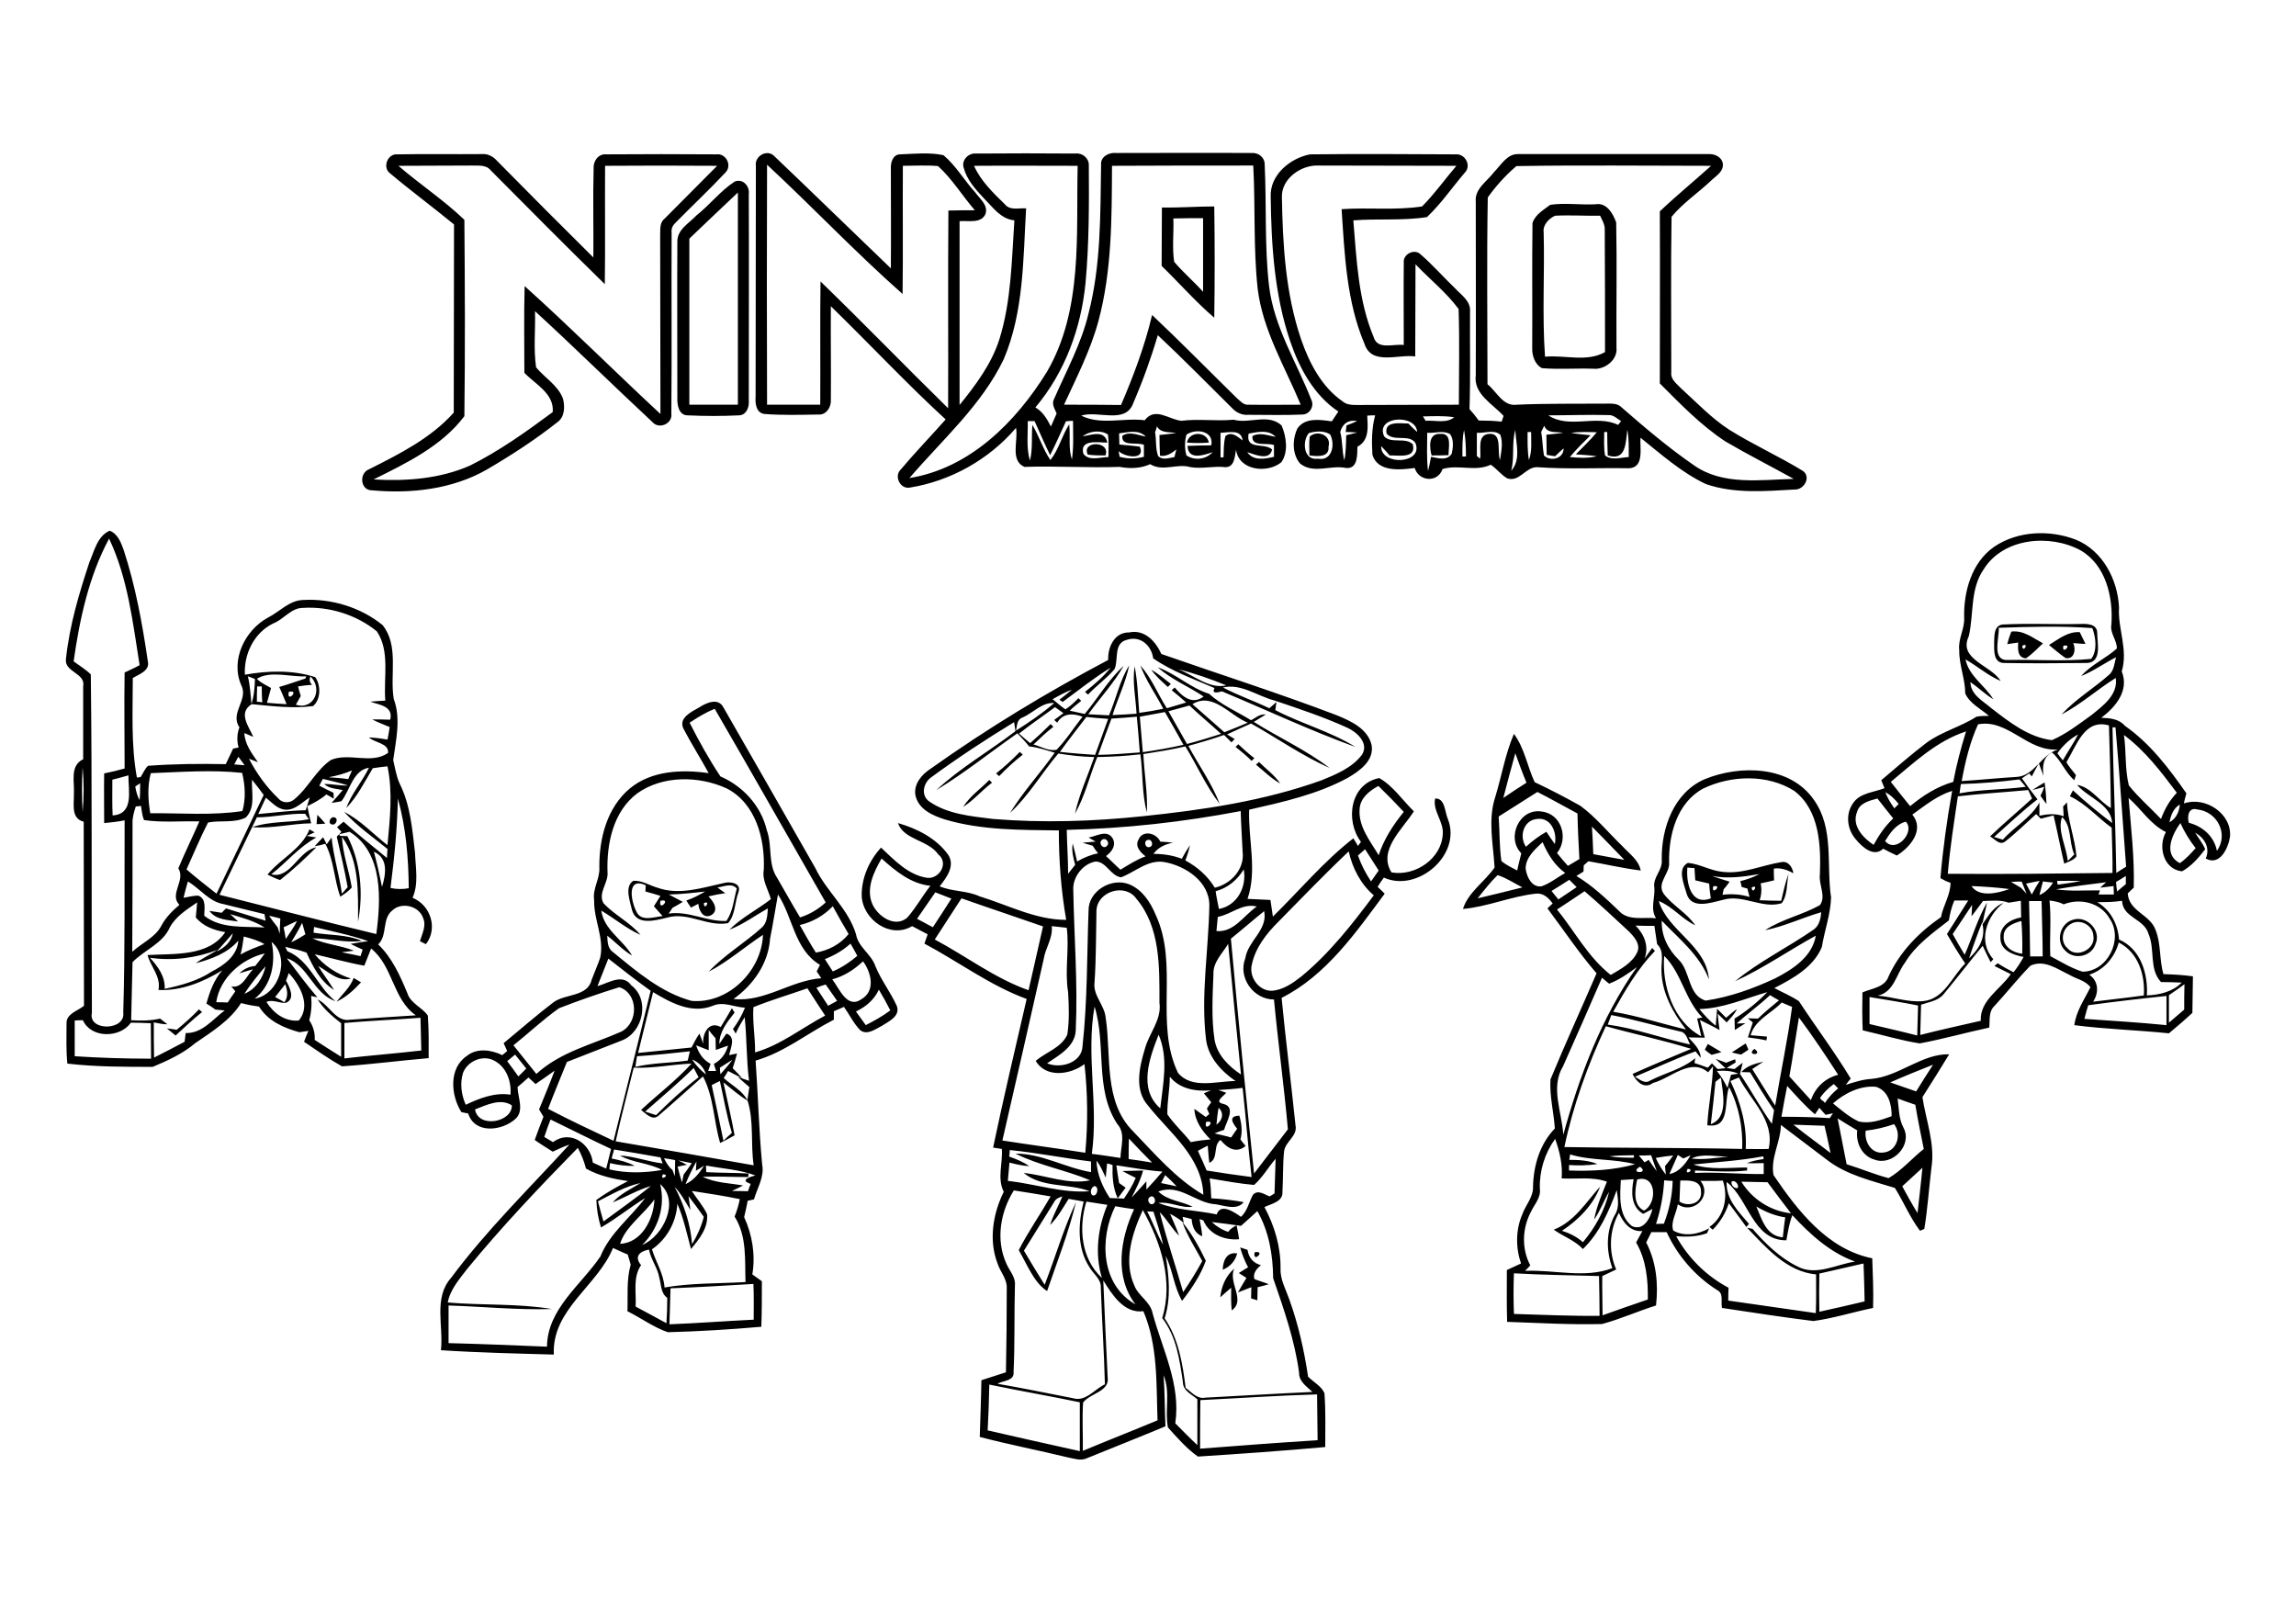 <?xml version="1.0" encoding="utf-8"?>
<!-- Generator: Adobe Illustrator 21.0.2, SVG Export Plug-In . SVG Version: 6.00 Build 0)  -->
<svg version="1.2" baseProfile="tiny" id="Layer_1" xmlns="http://www.w3.org/2000/svg" xmlns:xlink="http://www.w3.org/1999/xlink"
	 x="0px" y="0px" viewBox="0 0 842 595" overflow="scroll" xml:space="preserve">
<g>
	<path d="M447.5,475.7c0.4-4,2-7.8,5.1-10.5c-2.3,5.2,4.4,11.6-0.9,15.3c-0.3-2.8-0.2-5.6-0.2-8.3
		C450.1,473.4,448.8,474.5,447.5,475.7 M448.4,465.6c0.1-3.3,1.4-6.6,5.3-6C453,462.4,451.1,464.5,448.4,465.6 M460.1,459.2
		C464.5,458.3,459.3,463.5,460.1,459.2 M454.8,457.4c0.9,0.3,1.8,0.6,2.7,0.9c0.4,2.8,2.1,4.9,4.9,5.6c-1.5,1.3-3,2.9-2.4,5.1
		c1.7,0.7,3.6,1.2,5.3,1.9c-1.4,0.4-2.7,0.8-4.1,1.1c0,1.6-0.1,3.2-0.1,4.8c-0.6-0.2-1.7-0.5-2.3-0.7c0-1.4,0.1-2.7,0.1-4.1
		c-1.6,0.6-3.3,1.3-4.9,1.9c1-1.8,2-3.5,3.1-5.3c-0.9-0.6-1.9-1.2-2.8-1.8c1.1-0.7,2.2-1.4,3.4-2.1
		C456.5,462.4,455.5,460,454.8,457.4 M643.4,384.6C646.9,387.2,640,387.1,643.4,384.6 M625.2,384.9c0.3-0.5,0.8-1.6,1.1-2.1
		c1.7,1,3.3,2,5,3c-1.2,0.3-2.4,0.7-3.6,1C626.8,386.2,626,385.6,625.2,384.9 M635.1,385.9c1.7-1.1,3.4-2.2,5.1-3.3
		c0.3,0.8,0.7,1.5,1,2.3c-0.9,0.6-1.8,1.2-2.7,1.8C637.4,386.5,636.2,386.2,635.1,385.9 M73,370.1c0.3,0.3,0.7,0.7,1.1,1
		c-3.4,2.7-6.5,5.7-9.7,8.6c-1.1-0.9-2.1-1.7-3.2-2.6c1.2,0.1,2.4,0.3,3.6,0.5C67.6,375.3,70.4,372.8,73,370.1 M123.4,367.3
		c2.2-2.8,5-5.2,6.3-8.7c0.7,0.4,2,1.2,2.7,1.6C129.8,363,126.9,365.7,123.4,367.3 M759.4,338.8c-3.2,1.8-4,6.5-1.2,8.9
		c3.2,3.9,10.4,0.4,9.5-4.5C767.6,339.3,762.8,336.7,759.4,338.8 M760.4,337.2c4.9-1.5,10.3,4,8.1,8.9c-1.4,4.6-7.7,6-11,2.6
		C753.6,345.2,755.5,338.4,760.4,337.2 M258.1,331.2C258.2,334.3,260.9,329.8,258.1,331.2 M242.2,330.3
		C241.3,334.6,246.5,329.3,242.2,330.3 M263.1,325.4c0.9,0.7,1.9,1.4,2.9,2.1c-2.1,0.3-4.1,0.7-6.2,1.2c1.9,1.8,4.1,5.3,0.8,7
		c-2.9,1.2-4.3-2-4.5-4.3c-0.9,0.5-1.8,0.9-2.7,1.4c-0.4-0.6-1.3-1.9-1.7-2.6c2.4-0.8,4.7-2,6.9-3.3c-4.4,0.5-8.9,1-13.3,1.1
		c1.7,0.9,3.4,1.8,5.1,2.7c-1.3,0.8-2.5,1.5-3.8,2.2c-0.3,0.5-1,1.6-1.4,2.1c7.3-1.1,14,3,21.2,2.7c2.4-3.5,2.7-7.9,3.8-11.9
		C268.3,323.6,265.3,325.2,263.1,325.4 M233.4,334.3c1.7,3.8,6.5,1.9,9.6,1.6c-1.1-1.2-2.2-2.4-3.2-3.6c0.8-1.3,1.6-2.5,2.4-3.8
		c-1.8-0.6-3.7-1.1-5.5-1.6c0-0.6,0.1-1.7,0.1-2.3C229.7,321.4,231.4,330.5,233.4,334.3 M232.2,323c3.1-0.3,6,1.7,8.9,2.5
		c8,2.9,16.4,0,24.3-1.7c2.3-0.7,6.7,0,5.4,3.4c-1.4,3.7-1.1,8.3-3.8,11.3c-7.7,1.4-14.8-4.3-22.4-2c-4.3,1-11.1,3-12.8-2.7
		C231.1,330.5,228.9,325.2,232.2,323 M642.4,325.4C642.5,328.5,645.2,324,642.4,325.4 M628.3,325C627.4,328.7,632,324.2,628.3,325
		 M627.9,321.2c2.1,0.8,4.2,1.4,6.4,2.1c-0.7,1-1.4,1.9-2.2,2.8c-0.1,0.5-0.3,1.5-0.4,2c3.3-0.4,6.7-0.2,9.9,0.8
		c-0.3-1-0.5-2.1-0.8-3.1c-0.5-0.1-1.6-0.4-2.1-0.6c-0.1-0.5-0.3-1.6-0.5-2.1c2.4-0.6,4.8-1.4,7-2.6
		C639.5,321.5,633.7,322.3,627.9,321.2 M618.8,318.1c-0.5,5.4,1.2,14.2,8.6,11.3c-0.3-1.8-0.5-3.6-0.6-5.4c-1.7-0.4-3.4-0.8-5.1-1.2
		c-0.1-1.5-0.2-3-0.3-4.5C620.8,318.3,619.4,318.2,618.8,318.1 M619,316.4c4.4,0.4,8.3,2.9,12.8,3.3c7.4,0.9,14.4-2.5,21.6-3.6
		c2.5-0.4,3.9,1.9,4.3,4.1c-2.2-1.2-4.6-2.1-7.2-1.7c0,1.4,0,2.9,0.1,4.3c-1.6,0.4-3.3,0.8-4.9,1.1c0.4,2.1,0.3,4.2-0.4,6.2
		c2.6,0.1,5.3,0.2,7.9,0.2c0.8-3.3,1.5-6.7,2.7-9.9c-0.7,3.5-0.3,7.8-2.5,10.8c-7.2,2.2-14.4-3.5-21.7-1.2c-4.3,1-11.5,3.6-13.2-2.4
		C617.6,324.2,614.9,318.5,619,316.4 M113.5,304.1c0.6,0.4,1.2,0.7,1.9,1.1c-0.7,0.3-2.2,1-2.9,1.3c1.2,0.2,2.3,0.4,3.5,0.6
		c-6.3,3.4-10.9,9.1-16.5,13.5c7.1,1.8,9.9-8.7,16.5-9.9c-4.2,4.2-8.6,8.3-13.3,12c-1.6-0.5-3.1-1.3-4.6-2
		C102.9,314.8,110.6,311.4,113.5,304.1 M122.6,299.7c1.7,0.4,0.6,3.1-0.9,2.6C120,301.9,121.2,299.3,122.6,299.7 M116.4,298.8
		c1,1,2,2.1,2.9,3.2c-0.8,0.1-2.4,0.2-3.2,0.2C116.1,301.4,116.3,299.7,116.4,298.8 M745.3,289.7c1.5-1,3-1.9,4.5-2.8
		c0.4,2.6,0.6,5.3,0.7,7.9c-0.8-1-1.5-2-2.2-3c0.5-1,1-2.1,1.4-3.3C748.2,289,746.7,289.3,745.3,289.7 M362.8,286
		c0.3,0.3,0.7,0.7,1,1c-3.7,2.8-6.7,6.4-10.6,8.9C355.7,291.9,359.6,289.3,362.8,286 M460.6,280.4c0.4-0.3,0.7-0.7,1.1-1
		c2.6,2.6,5.7,4.8,7.8,7.9C466.2,285.5,463.6,282.8,460.6,280.4 M374,275.7c0.3,0.3,0.7,0.7,1.1,1c-3.1,2.4-6,5.1-8.7,7.9
		c-0.4-0.3-0.7-0.7-1.1-1C368.3,281.2,371.3,278.5,374,275.7 M453.1,273.9c0.3-0.3,0.7-0.7,1-1c1.9,1.8,3.8,3.5,5.9,5.1
		c-0.3,0.3-0.7,0.7-1,1C457.2,277.2,455.2,275.5,453.1,273.9 M555.2,466.9c-0.2,5-0.2,9.9,0,14.9c10.4,0.3,20.9,0.8,31.4,0.7
		c0-4.9-0.1-9.7-0.2-14.6C575.9,467.6,565.6,467.5,555.2,466.9 M667.2,467c-0.1,4.7-0.1,9.3,0,14c5.5-1.2,11.1-2.5,16.6-3.8
		c-0.1-4.7-0.2-9.3-0.4-13.9C678,464.5,672.6,465.8,667.2,467 M592.7,465.5c-1.7,0.8-3.4,1.6-5.1,2.4c-0.1,4.8,0.1,9.6,0.1,14.4
		c5.5-2,11.1-3.9,16.6-5.8c0.1-7.2-0.6-14.6-4.3-20.9c0.8-1.4,1.5-2.8,2.3-4.2c-4.3,0.4-7.1-3.1-8.6-6.7
		C590.2,451,589.8,458.8,592.7,465.5 M644.1,442.4c2,4.7,3.6,10.8,9.7,11.3c0.3-2.4,0.5-4.9,0.9-7.3
		C650.9,445.8,647.4,444.4,644.1,442.4 M638.6,433.3c3.9,6.4,10.7,10.8,18.2,11.6c-2.9-3.8-5.8-7.6-8.6-11.4
		C645,433.4,641.8,433.4,638.6,433.3 M635.1,433.2c-0.6,1.1,1,2.9,2.2,2.4C637.8,434.4,636.3,432.6,635.1,433.2 M623.6,433
		c4.5,5.6-2.6,12.5-8.3,8.6c-0.5,3.2-2.7,6.4-1.7,9.6c4.1,2.4,9.2,1.4,13.2-0.8c-0.2,0.5-0.6,1.4-0.8,1.8c-3.6,1.3-7.5,1.4-11.3,1.1
		c4.4,8,11.1,14.6,19.2,18.9c-0.1,1.6-0.1,3.1-0.1,4.7c10.7,1.6,21.4,3,32.1,4.6c0.2-4.7,0.1-9.5,0.1-14.2
		c-10.8-1-18.3-9.8-25.3-17.1c0.5,0.1,1.5,0.3,2,0.4c4.7,5.4,10,10.6,16.5,13.8c6.8,3.6,14.2-0.8,21.1-1.8c-9.2-3.3-16.5-10-23-17
		c-1.2,3-1.6,6.1-2.2,9.2c-12.3,0.1-13.8-15.1-21.9-21.4c-0.3,6.4,4.4,10.9,8.2,15.4c-0.3,0.4-0.7,0.7-1,1.1c-2.1-3-4.3-5.8-6.4-8.7
		c-1.2,3.7-3.2,7-5.9,9.7c-0.4-0.3-0.8-0.7-1.2-1c5.4-3.7,7-11,4.9-17C629.2,433.1,626.4,433,623.6,433 M616.2,432.9
		c-0.1,2.5-0.2,5.1-0.3,7.7c3.2,2.1,8.5,0.7,7.9-3.9C623.7,432.6,619.2,432.8,616.2,432.9 M607.3,448.8c0.7,0,2.2-0.1,2.9-0.1
		c1.9-5,3.1-10.3,3.2-15.7c-0.8,0-2.3-0.1-3.1-0.2C610,438.3,609,443.6,607.3,448.8 M594.4,432.7c-0.3,5.7-1,13,4.1,16.9
		c4.2,1.9,6.7-2.9,7.5-6.3c-1.2,0.6-2.3,1.2-3.4,1.8c-4.6-2.6-4.4-8.2-3.5-12.7C597.5,432.5,596,432.6,594.4,432.7 M600.4,432.5
		c-0.8,3.7-1.7,9.4,2.5,11.4C607.8,441.4,607.6,430.5,600.4,432.5 M697.6,435c1.8,3.3,3.6,6.6,5.6,9.8c0.6-5.5,1.3-11.1,1.8-16.6
		C702.5,430.5,700.1,432.7,697.6,435 M618.9,428.6C617.4,431.4,622,428.8,618.9,428.6 M601.4,427.8
		C597.1,430.4,605.2,430.5,601.4,427.8 M621,427c6.3,2.1,13.1,1.1,19.7,1.1l0,1.1c-6.3,0.7-12.7,0.2-19.1,0v0.9
		c8.4-0.4,16.8,0.5,25.2,0.4c0-1.4,0-2.7,0-4c-2.1,0-4.1,0.1-6.2,0c2-0.8,4.1-1.2,6.2-1.5c0-0.3-0.2-0.7-0.2-1
		C638.2,425.6,629.6,426.1,621,427 M620.3,424.8c4.5,0.6,9-0.3,13.6-0.7C629.4,424.2,624.5,422.8,620.3,424.8 M615.3,423.5
		c-1,2.3-2.1,4.7-3.1,7c3.7-0.7,6-3.9,7.8-6.9c-0.9,0.4-1.8,0.8-2.7,1.2C616.8,424.5,615.8,423.8,615.3,423.5 M607.2,424.6
		c1,2.2,2.2,4.2,3.7,6.1c-0.1-1.1-0.2-2.1-0.3-3.1c1-1.2,2-2.5,3-3.9C611.4,423.9,609.3,424.2,607.2,424.6 M601,423.7
		c0.7,0.8,1.4,1.7,2.1,2.5c0.4-0.2,1.1-0.6,1.5-0.9c1,1.4,1.9,2.8,3,4.2c-0.7-2-1.4-3.9-2.1-5.9C604,423.7,602.5,423.7,601,423.7
		 M590.2,424c3,0.5,6,0.5,9,0.5l0-0.9C596.2,423.7,593.1,423.6,590.2,424 M575.8,423.3c-0.1,0.5-0.2,1.5-0.3,2c3.5,0,7,0.2,10.3,1.5
		c-3.4,0.6-7,0.6-10.4,0.4c0,0.5,0,1.5,0,2c8.1,0.3,16.4-0.1,24.2-2.3C591.8,424.8,583.6,425.7,575.8,423.3 M564.7,435.8
		c0.5,3.4-2.1,5.9-3.4,8.8c-3.1,6-3.3,13.4-0.1,19.4c-0.5,0.5-1.4,1.5-1.9,2c10.6-0.5,21.9,2.9,32-1c-2.3-6.3-2.4-13.5,0.9-19.5
		c1.8-2.8,1.1-6.1,0.7-9.1c-2.9,7.8-6.3,15.7-12.4,21.6c-3-3.2-7.2-4.6-10.7-7.1c7.6-2.9,12.1-10.4,17-15.8c-2.4,6.6-8,12.3-14,16.2
		c2.8,0.9,5.5,2.2,7.7,4.2c4.5-5.4,8-11.6,9.6-18.5c-2,3.3-3.2,7-5.5,10.2c0.9-4.8,2.9-9.4,4.7-13.9c-5.3-1.9-11.1-0.9-16.6-1.2
		c0.4-5-0.7-9.8-2.4-14.5C566.5,422.9,564.5,429.3,564.7,435.8 M684.2,414.6c-0.6,4,2.1,8.7,6.6,8c4.9-0.5,6.7-6.7,3.8-10.4
		C691.2,413.4,687.7,414.2,684.2,414.6 M657.7,412.4c4.4,3.6,9.1,6.9,13.6,10.4c-0.7-3.4-1.4-6.7-2.2-10
		C665.3,412.7,661.5,412.5,657.7,412.4 M695.9,402.8c0.5,3.7,0.4,7.5,2.2,10.8c3.3,6.3-4.1,14.1-10.7,11.6
		c-4.6-1.3-6.9-6.2-6.3-10.7c-2.4-1.4-4.8-2.9-7.2-4.4c1.1,5.6,2.2,11.2,3.3,16.8c5.2,1.6,10.1,3.7,15.4,5.1
		c4.8-2.8,8.5-7.2,12.9-10.7c-1.1-5.4-2.2-10.8-3.1-16.2C700.3,404.4,698.1,403.6,695.9,402.8 M672.2,404.6c3,2.4,5.9,5,9.4,6.6
		c4.1,1,8.2-0.5,12.1-1.9c0.1-4.2-1.2-9.5-5.8-10.8C682.1,398,676.4,400.9,672.2,404.6 M655.4,398.2c-0.8,3.8-1.4,7.5-2.1,11.3
		c5.9,0,11.8,0.1,17.7,0.5c0.3-0.4,0.9-1.3,1.2-1.8c-0.9,0.2-1.8,0.4-2.7,0.6c-0.8-0.9-1.6-1.7-2.3-2.6c-0.4,0.6-1.2,1.8-1.6,2.4
		C661.9,405.5,658.7,401.8,655.4,398.2 M667.5,402.5c0.1,1,1.5,1.1,1.7,2c1.3-2,3-3.9,4.9-5.4c-0.4-0.4-1.2-1.2-1.6-1.6
		C670.6,398.9,668.9,400.5,667.5,402.5 M634.6,396.4c3.7,7.8,6.1,16.2,5.6,24.9c2.8,0,5.6,0.1,8.4,0c2.4-10.5-6.6-17.7-10.9-26.2
		C636.7,395.5,635.6,395.9,634.6,396.4 M629.1,396.7c-0.5,5.2-1.1,10.3-1.7,15.5c6.6-2.4,4.4-11.6,3.7-17
		C630.5,395.5,629.6,396.3,629.1,396.7 M629.6,392.7c1.6,1.9,2.8,4,3.9,6.2c0.4-1.6,0.9-3.2,1.3-4.8c0.7-0.1,2.1-0.3,2.7-0.4
		C635,392.6,632.3,392.5,629.6,392.7 M693.2,396.9c3.2,1.1,6.3,2.2,9.5,3.3c2-3.3,4.1-6.5,6.2-9.8
		C703.6,392.5,698.4,394.6,693.2,396.9 M588.9,376.3c-6.6,14.2-12,29-15.2,44.3c21.7,0.4,43.5,0.2,65.2,0.7
		c0.3-7.8-1.2-15.7-4.8-22.7c-2,5.2,0.7,15.4-8,14c0.4-7.2,1.9-14.4,2.1-21.6c-0.5,0.6-1.4,1.7-1.8,2.2c-6.4-5.5-13.7,2.2-20.2,3.9
		c-3.2,2.4-6.1-0.4-7.5-3.3c7.1-3.2,14.3-6.2,21.5-9.2C609.9,381.4,599.3,379.2,588.9,376.3 M656.2,394.7c2.6,2.9,5.3,5.8,7.9,8.7
		c1.6-4.7,5.3-8.1,10-9.3c-4.6-7.1-9.3-14.2-14.4-21C658.5,380.3,657.5,387.6,656.2,394.7 M590.9,372.2c-0.4,1.2-0.9,2.3-1.3,3.5
		c10.3,1.4,20.1,5.1,30.2,7.3c-1-1.8-1.3-4.5-3.8-4.8C607.6,376.3,599.3,373.8,590.9,372.2 M623.2,370c1.8,2.2,3.7,4.3,6,6.1
		c0.2-2.1,0.3-4.1,0.5-6.2c1.1,1.1,2.2,2.2,3.3,3.3c1.3-1.1,2.6-2.3,4-3.2c-0.9,1.9-2.4,3.4-3.8,4.9c-1.1-1.1-2.2-2.2-3.3-3.2
		c0.2,2,0.4,4,0.7,6c-2.3-1.3-4.8-2.5-7.2-3.7c0.6,2.2,1.2,4.3,1.8,6.5c-2,0-4-0.1-6-0.1c1.9,2.2,4.4,4.3,4.5,7.5
		c-0.6-0.8-1.3-1.6-1.9-2.4c-7.5,2.8-14.8,6.2-22.2,9.3c1.7,1,3.6,2.8,5.6,1.4c5.5-2.8,11.8-4.2,16.5-8.2c-0.1,0.5-0.2,1.4-0.3,1.8
		c1.6,0.5,3.3,1.1,4.9,1.7c0.4-0.4,1.1-1.2,1.5-1.6c0.7,0.7,1.4,1.4,2.1,2.1c0.7-0.1,2.2-0.2,2.9-0.3c-1.2-1.1-2.4-2.2-3.6-3.4
		c1.3,0.4,2.5,0.9,3.8,1.4c1.1-0.4,2.2-0.9,3.3-1.3c0.1,0.3,0.2,0.9,0.2,1.2c-1.1,0.6-2.2,1.4-3.3,2c0.7,0.1,2.2,0.3,2.9,0.4
		c1-0.8,2-1.6,3-2.3c-0.3,1.3-0.7,2.7-1,4.1c4.1,6,7.5,12.4,11.7,18.3c0.3-1.7,0.5-3.4,0.8-5c-3.2-4.5-5.9-9.3-8.8-13.9
		c-0.8,0-2.4-0.1-3.2-0.1c2.1-2.4,5.2-3.1,8.1-3.8c-1.4,0.9-2.8,1.8-4.1,2.7c2.8,4.4,5.5,9,8.4,13.4c2-12.1,4.6-24.1,6.2-36.2
		c-1.3-0.5-2.6-1.1-3.8-1.6c-3.8,4-9.8,6.3-11.4,12c2,0.2,4,0.3,6,0.5c-0.1,0.3-0.1,1-0.2,1.4c-2.2-0.5-4.5-0.8-6.8-1.1
		c0.6-1.8,1.2-3.6,1.8-5.5c-0.5-0.4-1.4-1.1-1.8-1.5c1.2,0,2.5,0.1,3.7,0.1c2.4-2.4,5.1-4.5,7.7-6.7c-1.1-0.6-2.2-1.2-3.3-1.9
		c-3.9,3.7-8.3,6.8-12.2,10.4c0.8,0,2.4-0.1,3.2-0.1c-1.3,0.8-2.6,1.6-3.9,2.5c0-1.4-0.1-2.8-0.1-4.2c4.4-2.7,8.4-6,12-9.7
		C640,366.1,631.9,369.8,623.2,370 M590.1,360.7c-0.9-0.7-1.7-1.4-2.6-2.2c-4.7,10.9-9.5,21.7-14.3,32.5c-4.7,7.7-0.4,16.8,0.1,25.1
		c5.9-21.6,14-43,27-61.5C597.1,357,593.8,359.3,590.1,360.7 M610.3,350.5c-0.9,11,3.4,24.1,13.6,29.5c-0.5-2.2-1-4.3-1.5-6.5
		c0.5-0.1,1.4-0.3,1.9-0.4C617.9,366.6,616.7,356.8,610.3,350.5 M599.8,339.4c3.2,3.2,5,7.6,3.3,12.1c0.9-1.3,1.9-2.6,2.8-3.9
		c0.3,0.4,0.7,0.7,1,1.1c-6.3,6.5-10.9,14.4-15.3,22.3c9.1,1.5,17.8,4.4,26.7,6.5c-4.8-6.1-8.8-13.4-9-21.3c-0.2-3.4,1.2-7.3-1.6-10
		c-0.3-2.3-0.7-4.5-1-6.7C604.3,339.5,602,339.5,599.8,339.4 M571,333.5c6.5,8,11.4,17.5,19.7,24c3.7-2.2,7.8-4.3,9.7-8.3
		c1.4-3-1.2-5.8-3.2-7.8c-5.3-4.9-10.6-9.9-16.1-14.6C577.8,329,574.4,331.3,571,333.5 M569,326.7c0.8,1,1.6,2.1,2.5,3.1
		c2.2-1.5,4.5-3,6.7-4.5c-0.9-0.9-1.8-1.8-2.7-2.7C573.4,324,571.2,325.3,569,326.7 M549.2,320.9c-2.7,2.6-5,5.6-7.3,8.5
		c5.5-1.3,10.9-2.6,16.4-4C555.2,323.8,552.4,321.9,549.2,320.9 M559.5,318.6c0.4,3,2.3,6.9,5.8,6.4c3.2-1.1,5.8-3.3,8.7-4.9
		c-3.9-2.8-6.4-6.9-8.3-11.3C563,311.4,559.4,314.4,559.5,318.6 M583.8,303.1c0.2,3.4,0.4,6.8,0.5,10.1c3.8,0.7,7.6,1.4,11.4,2.1
		C591.8,311.2,587.8,307.2,583.8,303.1 M559.6,310.5c2.3-2.1,4.8-4,7.5-5.5c1,1.5,2,3,3.1,4.5c0.9-4.2-1.4-9.9-6.5-9.2
		C558.7,300.7,557,306.7,559.6,310.5 M563.8,290.4c-4.7,3-9.5,6-14.2,9c0.4,5.4,0.2,10.9,1,16.3c1.7,1.5,3.8,2.4,5.8,3.5
		c0.4-2.1,1-4.2,1.5-6.3c-5.7-5.8-0.6-16.8,7.6-15.3c7.2,0.9,9.8,9.8,5.5,15.2c1.3,1.6,2.6,3.2,4,4.7c1.4-0.8,2.8-1.7,4.2-2.5
		c-0.3-5.6-0.6-11.1-0.7-16.7C573.5,295.6,568.7,292.9,563.8,290.4 M624.5,289.2c-9.5,5.2-12.6,16.9-12.4,27c0.4,4.1-4.7,7.5-2,11.5
		c3.3,4.4,8.5,7,11.6,11.6c-4.9-2.3-8.3-6.9-13.4-8.9c3.4,11.1,17.5,16.3,18.4,28.7c-3.4-8.9-10.9-14.8-17.3-21.5
		c-0.2,5.6,2.4,10.6,6.3,14.4c4.3,4.3,3.3,13,9.8,14.9c8.9-1.3,17.5-4.4,25.6-8.2c6.4-3.3,13.5-7.9,14.8-15.6
		c-9.9,5.4-19.3,12-29.6,16.7c8.9-7.3,19.4-12.4,28.9-19c2-1.5,2.5-4,2.7-6.3c-7,2-13.5,5.2-20.6,6.6c6.2-4.1,13.7-5.6,20.1-9.2
		c2.4-3.2-0.5-7.5,0-11.2c0.4-10.7-0.1-23.6-9.4-30.7C648.2,283.8,634.8,284.2,624.5,289.2 M555.7,276.2c-1.5,5.5-3,10.9-4.4,16.4
		c2.8-1.9,5.6-3.8,8.5-5.6C558.3,283.4,557,279.8,555.7,276.2 M548.3,292.4c2.4-7.8,3.7-15.9,6.9-23.3c3.9,5.3,4.9,11.9,7.6,17.7
		c5.7,2.7,11.3,5.6,16.8,8.7c5.7,4.2,10.2,9.8,15.3,14.7c2.5,2.8,6,5,6.8,9c-6.5-0.8-12.8-2.3-19.2-3.4c-0.4,0.4-1.3,1.1-1.7,1.5
		c0,0.6-0.1,1.7-0.1,2.3c-0.7,0.4-2,1.2-2.6,1.6c5.8,3.5,10.7,8.1,15.6,12.8c3.4,3.8,9.1,2.2,13.6,2.7c-2.2-3.6-0.3-7.4-0.6-11.2
		c-0.7-3.8,3.1-6.4,2.7-10.2c-0.2-11.6,4.4-24.7,15.8-29.6c13-5.3,31.3-5,40,7.6c7.5,10.5,4.5,23.9,6.3,35.8
		c-0.2,6.2-2.4,12.1-3.4,18.2c-3.1,7.4-10.6,11.5-17.4,15c3,1.6,6.1,2.9,9,4.8c6.2,9.5,13.1,18.6,19,28.4c-0.5,0.6-1.4,1.7-1.8,2.3
		c3.1-1,6.2-2,9.5-2.2c10-0.9,18.5-9.3,28.4-9c-3.2,5.3-6.5,10.5-9.8,15.7c1.3,8.6,4.7,17.1,3.3,25.9c-0.9,7.5-1.4,15-2.6,22.4
		c-0.4,0.2-1.2,0.6-1.6,0.7c-3.7-4.9-6-10.6-9.2-15.7c-8.6-2.7-17.7-4.7-24.9-10.3c-5.7-4.3-11.3-8.6-16.9-12.8
		c-0.1,6.3-3.9,12.1-2.7,18.4c8.9,13.1,19.8,27.2,36.2,30.5c0.2,6.1,0.5,12.1,0.3,18.2c-7.3,1.5-14.5,3.8-21.9,4.8
		c-11.2-1.4-22.3-3.1-33.5-4.8c-0.5-2.2,0.7-5.3-1.7-6.5c-8.1-5.1-14.6-12.6-18.6-21.3c-1.9,0-3.8,0-5.6,0c-0.6,1.3-1.3,2.5-1.9,3.8
		c3.7,7.1,4.5,15.2,3.6,23.1c-6.7,2.1-13.1,5-19.8,6.8c-11.6,0.3-23.2-0.4-34.8-0.8c-0.2-6.3-0.1-12.7-0.1-19
		c1.7-0.8,3.5-1.6,5.2-2.4c-2-5.8-2-12.4,0.5-18.1c1.2-3.4,4.1-6.3,3.9-10.2c0.2-7.7,2.5-15.5,8-21.2c-0.4-6-2-12-1.6-18
		c5.4-13.1,11.3-25.9,16.9-38.9c-6.5-7.5-12-15.8-18-23.8c0.5-0.5,1.4-1.4,1.9-1.8c-1.5-2.1-3.5-4-6.3-3.6c-9,1-17.6,4.8-26.6,5.6
		c1.9-6.1,8-10,11.6-15.2C547.6,309.5,545.6,300.7,548.3,292.4 M245.9,472.4c-0.2,4.4-0.2,8.8-0.4,13.2c10.3-0.4,20.6-1.2,30.9-1.7
		c0-4.4,0.1-8.7-0.1-13.1C266.2,471.4,256.1,472,245.9,472.4 M235.1,463.9c-3.1,4.5-1.7,10.1-2,15.2c3.8,2,7.6,4.1,11.3,6.1
		c0.2-3.1,0.3-6.2,0.3-9.3c-2.4-1.7-2.2-4.8-2.9-7.3c-0.6-3.7-3.1-6.7-3.8-10.4C234.7,458.8,232.4,460.7,235.1,463.9 M227.4,456.1
		c8-0.4,12.3-9.1,12.6-16.3C236.1,445.3,229.3,449.8,227.4,456.1 M253.7,436.7c1.8,2.8,4.1,5.4,5.6,8.5c0.5,5-2.9,9.2-5.9,12.8
		c-1.5-5.6-2.7-11.3-5-16.6c-0.4,6.7-3.8,12.9-9.3,16.7c1.4,4.7,4.3,9,4.6,14c9.8-1.7,19.8-1.4,29.7-2c-0.3-8.1,0.6-16.7-4-24
		c0.8-2.1,1.5-4.2,1.9-6.4C265.5,438.5,259.6,437.6,253.7,436.7 M247.4,435.2c3.5,6.6,5.8,13.6,6.4,21c1.9-3.1,3.4-6.5,4.3-10
		c-1.8-2.6-3.7-5.1-5.6-7.6c0.2,1.3,0.5,3.9,0.7,5.1C251.4,440.8,249.8,437.7,247.4,435.2 M242.1,434.2c2,8.1-0.7,16.5-6.6,22.3
		C243.3,453.3,249.4,440.4,242.1,434.2 M219.3,440.5c0.6,2.5,1.3,4.9,2,7.4c5.8-4.3,11.8-8.5,17.4-13c-4.9,1.4-9.3,4.1-14,6
		c2.8-3.2,6.7-4.9,10.2-7.1C229.3,435,224.4,437.9,219.3,440.5 M243.1,430.6C241.7,433.4,246.2,430.7,243.1,430.6 M258.9,427.4
		c0,0.6,0.1,1.8,0.1,2.4c5.2,0.3,10.3,0.2,15.5,0.5l-0.1,1.3c-5.6,0-11.1-0.3-16.7-0.1c4.6,2.3,9.9,2.3,14.8,3.2
		c-1.4,0.7-2.7,1.4-4.1,2c2,0,4,0.1,5.9,0.1c0.3-0.9,0.6-1.8,1-2.7c-4.1-1.3-0.5-2.5,1.7-3.1C271.3,428.9,265,428.5,258.9,427.4
		 M251.4,434.2c3-1.4,5.1-4,6.8-6.8c-0.7,0.5-2.3,1.5-3,1.9c0.1-1.1,0.1-2.3,0.2-3.4C253.9,428.6,252.5,431.4,251.4,434.2
		 M248.7,425.5c1.1,0.5,2.2,1.1,3.2,1.6c-0.9,0.2-2.6,0.5-3.4,0.7c0.5,2,1,3.9,1.6,5.8c0.1-0.7,0.5-2.2,0.6-2.9c1-1.3,2-2.7,3-4.2
		C252,426.2,250.3,425.8,248.7,425.5 M243.5,424.7c0.8,1.6,1.7,3.2,3.1,4.3c0.2,0.6,0.7,1.7,0.9,2.3c0-2,0.1-3.9,0.1-5.9
		C246.2,425.1,244.9,424.9,243.5,424.7 M225.2,421.5c-0.3,1.1-0.6,2.2-0.9,3.3c2.9,0.6,5.8,1.3,8.5,2.7c-3.1,0.1-6.1-0.3-9.1-1
		c-0.1,0.6-0.2,1.8-0.2,2.3c6.4,1.5,12.9,1.3,19.3,0.2c-4.9-2.6-10.7-2.6-15.5-5.3c5.4,0.3,10.4,2.3,15.7,2.9
		c-0.2-0.6-0.6-1.7-0.8-2.2C236.5,423.4,230.9,422.4,225.2,421.5 M211.9,420.9c-14,14.3-27.8,28.8-40.5,44.3
		c-2.9,3.8-6.3,7.6-7.2,12.4c12.7,1.1,25.7,0.3,38.2,2.4c-12.6,0.4-25.3-0.9-37.9-1.3c0,4.6,0,9.2,0,13.8c12,0.3,24,0.8,36.1,1.3
		c0.1-13.8,12.5-22.6,19.6-33.1c3.4-8.5,11-14.2,16.4-21.4c-5.5,3.4-10.5,7.5-16.2,10.8c-1-3.3-1.6-6.7-1.7-10.1
		c3.6-2.6,7.6-4.9,11.6-6.9c-5.3-0.8-10.6-1.9-15.4-4.6C214.2,425.8,213.2,423.3,211.9,420.9 M201.9,410.5c-0.8,2.1-1.6,4.2-2.3,6.4
		c1.1,0.6,2.1,1.3,3.2,1.9c6.3-4.7,13.8,0.5,14.6,7.5c1.6,0.7,3.2,1.5,4.9,2.2c0.6-2.4,1.2-4.8,1.8-7.2
		C216.6,417.8,209.3,414.1,201.9,410.5 M174.2,406.8c1.2,7.1,13.7,4.7,13.5-1.5C183.5,402.6,178.4,405.2,174.2,406.8 M261,397.9
		c1.5,6.8,2.9,13.6,4.3,20.4c1-1,2.1-2,3.1-2.9c-1.9-6.2-3-12.7-4.4-19C263,396.8,262,397.4,261,397.9 M236.6,407.6
		c1.3,0.4,2.7,0.9,4,1.3c4.9-4.9,10.1-9.7,15.6-13.9c-0.6-1.1-1.2-2.2-1.8-3.4C248.7,397.2,242.6,402.3,236.6,407.6 M264,391.5
		c0,0.6,0.1,1.8,0.2,2.4c1.5-1.7,3-3.4,4.4-5.3C267.1,389.5,265.6,390.5,264,391.5 M253.8,388.5c1.4,2.1,3.1,3.9,5.1,5.5
		C258.2,391.5,256.3,389.5,253.8,388.5 M169.8,393.4c-1.2,3.9-0.6,8.1,1,11.7c5.1-2.4,10.6-4.6,16.4-3.7c0.4-4.8-1.4-10-5.8-12.4
		C177.2,386.6,171.5,389,169.8,393.4 M186,389.1c1.4,1.8,2.7,3.7,4.1,5.6c1-1,2-1.9,2.9-2.9c-1.4-1.7-2.7-3.4-4.1-5.1
		C187.9,387.5,187,388.3,186,389.1 M233.6,387.3c-0.2,1.3-0.4,2.6-0.6,3.9c6.3-1.5,12.9-1.4,19.2-2.3c0.2-0.8,0.6-2.5,0.8-3.4
		C246.6,386.2,240.1,386.9,233.6,387.3 M259.9,377.7c0,2.5,0,5,0,7.4c-1.5-0.6-3-1.2-4.6-1.8c0.9,2.9,2.6,5.4,5.3,6.8
		c-0.3,0.9-0.6,1.7-0.9,2.6c0.7,0,2.2,0,2.9,0c-0.3-0.9-0.6-1.8-0.8-2.6c2.7-1.4,4.4-3.8,5.2-6.7c-1.5,0.5-3,1.1-4.5,1.6
		c0-1.4-0.1-2.9-0.1-4.3C261.6,379.8,260.7,378.8,259.9,377.7 M239.5,363.8c-1.8,7.4-3.7,14.9-5.5,22.3c6.5-0.7,13-1.3,19.6-2
		c0.9-1.8,1.8-3.5,2.9-5.1c0.5,1.3,1,2.5,1.4,3.8c-0.4-3.8,2.1-8.6,6.4-6.2c1.4-2.3,2.8-4.6,4.1-6.9c0.3,0.5,0.7,1.1,1,1.6
		c-2.7,3.4-5.6,7-5.6,11.5c0.9-1.3,1.7-2.6,2.6-3.8c3.6,1.2,1.5,5.3,1,7.9c1-0.2,1.9-0.4,2.9-0.6c-0.5,1.8-1,3.6-1.6,5.4
		c1.2,1.2,2.4,2.4,3.5,3.7c-1.7-0.9-3.5-1.8-5.2-2.7c-0.5,0.9-1,1.7-1.6,2.6c3,2.7,6.9,4.6,8.8,8.3c-3.2-1.9-6-4.4-8.9-6.7
		c1.4,6.5,2.9,12.9,4.1,19.4c-1.7,1-3.5,1.9-5.3,2.8c-2.4-8-2.3-16.9-6.3-24.4c-5.5,4.8-10.8,9.7-16.3,14.4c-2.3,2-4.6-0.8-6.4-2.1
		c6.1-5.7,12.9-10.8,18.5-17c-7.1,0.3-14.1,1.8-21.2,1.5c-2.2,9-4.6,17.9-6.6,27c16.9,2.9,33.8,5.8,50.6,8.8
		c-1.2-7.9,0.2-16.2-2.3-23.9c0.2-1.6,0.5-3.2,0.7-4.8c-1.4-1.2-2.8-2.4-4.2-3.7c1,0.3,3,1.1,4.1,1.4c-1-7.8-0.8-15.6-1.6-23.3
		c-1.2,1.9-2.4,3.9-3.3,6c-0.3-0.6-0.7-1.1-1-1.7c1.8-2.4,3.3-5,4.4-7.8c-4-0.2-7.9-2.4-11.8-0.7C253.7,371.9,246,367.7,239.5,363.8
		 M322.3,362.9c-1.7,3.7-4.8,6.3-8.4,8c1.2,1.7,2.4,3.3,3.6,5c3.1-1.6,6.2-3.3,9-5.4C325.2,367.9,323.8,365.4,322.3,362.9
		 M276.3,369.3c-0.4,5.5,0.7,11,0.6,16.6c9.4-2.7,17.2-9,25.7-13.5c-2.2-3.3-4.3-6.6-6.5-10C289.5,364.7,282.8,366.7,276.3,369.3
		 M205,369.7c-5.9,4.2-11.1,9.1-16.7,13.6c2.8,3.5,5.6,7,8.4,10.5c8.8-8.1,20.5-10.8,31.1-15.5c6.5-3.3,6.3-14.1-0.7-16.3
		C219.6,364.3,212.2,366.9,205,369.7 M299.4,362.2c1.4,2.2,2.9,4.4,4.3,6.6c1.1-0.6,2.2-1.2,3.3-1.8c-1.4-2-2.8-4-4.2-6
		C301.7,361.3,300.6,361.7,299.4,362.2 M305.2,359.1c2.6,3.3,5.4,11,10.7,7.3c5.3-3.1,3.6-9.8,0.6-13.9
		C313.3,355.5,309.5,358,305.2,359.1 M223.1,351.5c-1.3,3.4-2.7,6.7-4,10.1c4-1.1,9.2-4.8,12.4-0.3c7,5.3,4.3,17.2-3.4,20.2
		c-6.7,2.6-13.5,5.3-20.2,7.9c-2.3,5.7-4.7,11.4-6.9,17.2c7.9,4.1,15.9,7.9,24,11.7c4.5-18.3,9.2-36.6,13.6-55
		C233.3,359.5,228.2,355.5,223.1,351.5 M302.5,351.7c1,1.5,1.9,3,2.9,4.5c3.3-1.4,6.3-3.4,9-5.7c-0.8-1.5-1.6-3-2.5-4.5
		C309.2,348.5,306,350.3,302.5,351.7 M293.3,339.2c1.9,3.4,3.8,6.8,5.9,10.1c4.7-0.8,9-3.1,12-6.8c-2-3.4-3.9-6.7-5.8-10.2
		C302.1,335.8,297.9,338.1,293.3,339.2 M285.3,328c-1,5.4-1.8,10.8-2.9,16.2c-0.6,9.1-6.2,17-13.4,22.1c11.3,1.3,21-6.8,32.2-7.6
		c-0.4-0.6-1.3-1.9-1.7-2.5c0.4-0.8,0.8-1.6,1.2-2.4C291.3,348.2,290.8,336.3,285.3,328 M233.7,290.9c-8.9,6.7-11.3,18.6-10.9,29.1
		c0.3,3.8-3.7,7.6-1.4,11.3c4.1,4.3,9.6,6.9,13.5,11.5c-5.2-2.3-9.5-6-14.4-8.9c1,7.1,7.9,10.6,11.3,16.5c-3.4-2-6-4.9-9.1-7.3
		c0.1,2.2,0.1,4.7,2.2,6.1c8.7,7.1,17.6,14.8,28.7,17.8c13.4,1.2,25.7-10.9,26.2-24.2c-6.7,4.4-12.8,9.8-19.9,13.5
		c5.8-6.2,13.2-10.5,19.5-16.2c2-1.8,2-4.6,2.2-7c-4.7,2.6-9.1,5.9-14.1,7.8c4.5-4.5,10.2-7.3,15.2-11.2c-1-3.6-3.3-6.9-2.6-10.8
		c0.5-11.2-2.9-24.3-13.6-29.8C256.2,284.4,243,284.3,233.7,290.9 M252.9,265c3.4,6.7,7.1,13.4,11.3,19.7c8.3,3.6,14.9,10.8,17,19.7
		c2.1,5.7,0.3,12.3,3.8,17.5c2.8,4.8,5.5,9.7,8.4,14.5c3.5-1.1,6.7-3,9.4-5.5c-13.6-23.7-27-47.4-40.7-71
		C258.9,261.2,255.9,263,252.9,265 M256.4,259.4c2.6-1.7,7-3.7,8.9,0c11.3,19.6,22.5,39.3,33.7,58.9c4.1,8.6,12,14.8,14.9,24.2
		c0.8,4.8,5.6,7.3,7.1,11.7c2.1,5.2,5.6,9.6,7.9,14.7c1.3,3.7-2.9,5.6-5.4,7.2c-2.4,1.2-5.5,3.7-8.1,1.6c-2.4-2.5-3.9-5.7-5.9-8.5
		c-1.2,0.5-2.4,1.1-3.7,1.6c0,1,0,2,0,3.1c-9.6,4.9-18.2,12-28.7,15c0.9,12.7,1.2,25.4,2.4,38.1c0.9,4.5-1.8,8.6-3,12.8
		c-0.8,0.2-1.5,0.3-2.3,0.5c-0.4,2-0.8,4-1.3,6c3,6.5,4.2,13.9,3,21c1.2,0.8,2.3,1.7,3.5,2.5c0,5.6,0,11.1-0.2,16.7
		c-11.4,1-22.9,1.7-34.3,2c-5.2-1.8-9.8-5.2-14.8-7.7c0.2-5.7-0.4-11.5,1.2-17.1c-0.4-1.2-0.7-2.5-1.1-3.7c-1.8-0.7-3.6-1.6-5.4-2.4
		c-5.5,13.8-22.5,22.5-21.7,39.1c-13.8-0.4-27.6-0.7-41.4-1.6c1-8.8-2.8-19.2,3.7-26.5c13-17.5,28.7-32.8,43.4-48.9
		c-2.1,0.7-4.1,1.7-6.1,2.6c-2.2-1.4-4.5-2.8-6.6-4.3c1-2.8,2.1-5.7,3.2-8.5c-0.5-0.9-1.1-1.8-1.6-2.7c1.9-4.7,3.9-9.4,5.7-14.2
		c-2.3,1.6-4.6,3.3-7,4.9c-0.9-0.8-1.7-1.6-2.6-2.4c-1.3,1.2-2.7,2.4-4,3.5c0.1,3.9,2.6,8.8-0.9,11.8c-4.9,4.3-14.8,5.5-17.2-2.1
		c-0.8-0.2-1.7-0.3-2.5-0.5c-3.9-6.2-4.7-16.1,2-20.6c3.7-3,8.9-2.3,13-0.3c0.6-0.5,1.2-1,1.8-1.5c-0.4-1-0.9-1.9-1.3-2.9
		c6.1-5,12-10.2,18.3-15c4.4-3.2,12.5-1.9,14-8.3c1-2.7,2.2-5.3,3.1-8c1.6-7.2-2.4-13.9-2.2-21.1c-0.7-4.2,2.2-7.9,1.9-12.1
		c-0.1-10.5,2.8-21.9,11.2-28.9c8-6.6,19.1-7,28.9-5.6c-3-5.5-6.4-10.8-9.3-16.4C248.8,263.2,253.6,261,256.4,259.4 M422.2,245.6
		c2.6,1.4,4.8,3.4,7.2,5.2c-0.4,0.4-0.8,0.7-1.1,1.1C426.1,249.9,423.9,248,422.2,245.6 M756.7,236.8
		C755.9,240.5,760.4,235.9,756.7,236.8 M751.4,236.5c3.5-2.1,6.9-5,11.3-4.7c0.7,1.4,1.4,2.9,2.1,4.3c-1.5,0-3-0.2-4.5-0.3
		c1.1,2.3,0.4,6.1-2.8,5.5C755.3,239.8,753.4,238.1,751.4,236.5 M741.6,236.8C741.8,239.9,744.4,235.3,741.6,236.8 M737.6,231.6
		c4.4-0.6,7.9,2.3,11.6,4.3c-2,1.9-3.9,3.9-6.2,5.5c-3.2-0.2-3-3.4-2.9-5.8c-1.3,0.2-2.7,0.4-4,0.6
		C736.5,234.6,737,233.1,737.6,231.6 M440.2,513.4c-0.1,5.9-0.1,11.8-0.1,17.8c14.4-1.1,28.7-2.2,43.1-3.1c0-5.6-0.2-11.2-0.2-16.8
		C468.7,511.7,454.5,512.7,440.2,513.4 M362.8,507.7c-0.1,5.6-0.3,11.2-0.6,16.8c11.3,2.6,22.5,5.1,33.8,7.6c0-6,0-11.9,0-17.9
		C385,511.9,373.8,510,362.8,507.7 M404.6,469.5c0.5,11.8,1,23.6,1.6,35.4c0.9,5.4-6.4,5.9-9,9.4c-0.4,5.9,0,11.8-0.1,17.7
		c9.1-3.8,18.3-7.4,27.4-11.2c-0.5-13.5,0.2-27.3-5.2-40C412.2,481.7,407.9,474.8,404.6,469.5 M455.1,449.5c-3.6-0.5-7.1-1-10.7-1.4
		c1.7,1.6,3.8,2.9,6,3.6c0.8-1.1,1.9-1.8,3.1-2.4c0.3,1.7,0.7,3.4,0.9,5.1c-5.3,0.5-11-1.8-13.1-6.9c-0.4-0.1-1.1-0.4-1.4-0.5
		c0.4,2.1,0.8,4.2,1,6.3c-2.8-1-3.7-3.6-3.9-6.3c-1.1-0.3-2.2-0.6-3.3-0.8c0.1,0.6,0.3,1.7,0.4,2.2c-1.5-1.3-3.2-2.4-5-3.3
		c1.1,2.7,2.4,5.3,3.3,8c-2.7-2.6-4.4-6-7.1-8.6c2.5,9.9,5.8,19.5,8.6,29.3c2.5-3.7,4.9-7.5,7-11.4c-2.5-4.7-5.5-9.2-7.3-14.3
		c3.5,4.3,6.2,9.2,8.6,14.2c-1.9,5.3-5.2,10.2-8.7,14.7c-3-5.1-3.4-11.2-6-16.5c1.2,7.6,2,15.4-0.4,22.9c5.1,7.5,6.6,16.6,7.7,25.5
		c2.2,1.6,4.2,4.2,7.2,3.6c13.1-0.7,26.2-1.5,39.3-2.1c-2.1-2-5-3.8-4.9-7.1c-1.6-11.9-5.6-23.3-9.5-34.6
		c-0.1-8.5-1.5-17.1-5.8-24.6C459.3,445.8,457.2,447.6,455.1,449.5 M420.7,444.2c2.1,4,3.6,8.3,5.8,12.2c-0.8-4.1-2.3-8.1-3.5-12.1
		C422.4,444.3,421.2,444.2,420.7,444.2 M419.1,443.7c-3.9,8.5-7.2,18.7-3.1,27.7c1.5,3.9,5.9,5.9,6.7,10.2
		c3.6,13.3,10.4,26.1,8.3,40.3c2.7,2.7,5.3,5.4,8.1,8c0-5.6,0-11.2,0-16.8c-2-1.8-5.3-3.1-5.3-6.3c-1.2-8.2-2.4-16.8-7.6-23.5
		C430.4,469.9,425.7,455.5,419.1,443.7 M409,442.3c-5.9,11.9-5.3,28.8,7.4,36c-7.8-10.2-5.6-24-0.5-34.9
		C413.6,443.1,411.3,442.7,409,442.3 M398.4,440.6c-2.9,9.5-2,20.9,5.7,28c-2.7-8.9-1.5-18.4,2-26.8
		C403.5,441.4,400.9,441,398.4,440.6 M421.6,439c-1.3,0.9,0.1,3.4,1.5,2.3C424.3,440.3,423,437.8,421.6,439 M369,463.2
		c1.1,2.7,3.5,5,3.2,8.1c-0.3,10.6,0,21.3-0.5,31.9c0.3,3.2-3.9,3-5.9,4.2c9.3,1.6,18.5,3.5,27.7,5.3c4.6,1.4,7.9-3.3,11.7-5.1
		c-0.3-11.8-1.1-23.6-1.5-35.4c0.2-3.2-2.8-5.1-4.2-7.6c-4.6-7.1-4.1-16.1-2.1-24c-1.8-0.3-3.6-0.7-5.5-1c-2.1,3.3-4,6.8-6.8,9.6
		c1.1-3.7,3.1-7,4.5-10.5c-1.3,0.4-2.5,0.9-3.1,2.2c-3.7,5.9-7.3,11.8-11,17.7c2.5,4.2,5,8.4,7.6,12.5c3.9-10,6.9-20.5,11.5-30.3
		c-2.7,11.1-6.9,21.8-10.6,32.6c-4.8-3-7.4-9.9-10.4-15c3.5-6.8,7.9-13.1,11.7-19.7c-4.5-0.8-9-1.5-13.5-2.2
		C366.9,444.3,365.1,454.5,369,463.2 M401.4,434.9c-1.3,0.4-1.8,2.4-0.9,3.3C402.3,439.2,403.3,435.2,401.4,434.9 M427.3,430.9
		c-0.5,1-1,1.9-1.5,2.9c1.9,0.4,3.8,0.8,5.7,1.2C430.2,433.6,428.8,432.2,427.3,430.9 M402.1,425.6c0.2,5,2.2,9.6,4.9,13.7
		c1.7,0.1,3.5,0.1,5.2,0.2c1.6-2.4,3.2-4.9,4.3-7.6c-1.6-0.8-3.3-1.6-4.9-2.5c2.5-0.1,5-0.1,7.6-0.2c-0.9,3.5-2.6,6.7-4.2,9.9
		c1.9-1.9,3.6-4,5.4-5.9c0,0.7,0,2.3,0,3c2-2.1,4-4.4,5.9-6.6c-5.7-0.4-11.3-1.5-16.9-2.3c0.3,2.2,0.6,4.3,1,6.5
		c0.8,0.6,1.6,1.1,2.4,1.7c-1,1.3-1.9,2.6-2.9,3.9c-1.8-3.8-2-8-1.9-12.2c-0.5-0.2-1.5-0.5-2-0.6c-0.2,1.7-0.3,3.5-0.5,5.2
		C404.4,429.6,403.6,427.4,402.1,425.6 M459.9,434.5c-5.5-0.5-10.9-1.5-16.3-2.4c0.4,2.4,0.5,4.8,0.6,7.3c4,0.2,8,0.7,11.9,1.4
		c-2.5,3.1-6.9,1.3-10.2,0.8c-7.5-0.4-13.2-7.7-21.1-4.7c3.4,3.4,8.5,3.5,12.6,5.6c-4.3,0.6-8.3-2-12.6-1.4
		c6.8,2.7,14.3,2.7,21.4,4.2c1.4-4.3,6.5-0.8,8.9,0.9c2.4-2.2,2.9-5.4,4.4-8.1c1.8-2,4.2-0.1,6.1,0.6c0.5-0.3,1.4-0.8,1.8-1.1
		c0.1-4.2,0.3-8.4,0.4-12.7C465.1,428,463,431.8,459.9,434.5 M370.3,421.7c0,0.6-0.1,1.8-0.2,2.4c2.6,0.9,5.2,2,7.4,3.5
		c-2.5-0.1-4.9-0.7-7.3-1.3c-0.2,2.2-0.4,4.5-0.6,6.7c10,1.1,20,4.6,30,3.8c-7.8-3-17.4-1.1-24.2-6.7c8.1,0.8,16.2,4.4,24.4,2.7
		c-9-3.8-18.7-5.4-27.4-9.8c9.7,0,18.3,5.2,27.7,6.8c0-1.3,0-2.6,0-3.9C390.3,424.7,380.4,422.7,370.3,421.7 M414,417.5
		c-0.1,2.5-0.1,5-0.1,7.5c2.9,0.4,5.8,0.8,8.6,1.3C419.7,423.5,416.8,420.5,414,417.5 M442.3,411.4
		C441.3,415.7,446.5,410.5,442.3,411.4 M446.9,406.2c-0.4,2-0.6,4.1-0.8,6.2C448.3,410.8,449,408.2,446.9,406.2 M446.8,399.7
		c1,0.3,1.9,0.7,2.9,1c-1.3,1.5-4.5,3.4-1,4.1c4.7,1.2,1,6.5,0.2,9.5c-1.2,0.4-2.4,0.8-3.5,1.3c2,0.5,4.1,0.9,6.1,1.5
		c0.7-1.1,1.5-2.2,2.2-3.2c-1.8-2.2-3.3-4.7,0.8-4.8c0.8,2.8,1.2,5.8,0.4,8.7c0.6,0.8,1.2,1.6,1.9,2.4c-3.4,2.9-6.8,0.8-9.2-2.2
		c-2.9,2-0.6,6.8-4.1,8.4c-0.3-2.1-0.4-4.2-0.6-6.3c-1.2,0.6-2.4,1.2-3.6,1.9c1.1,2.4,2.2,4.8,3.2,7.2c5.5,0.9,11,1.7,16.5,2.4
		c-1.3-10.9-2.1-21.8-3.3-32.7C452.7,399.3,449.7,399.5,446.8,399.7 M429,394.8c0,4.6-1,9.2-0.9,13.8c2.5,3.7,5.9,6.7,8.6,10.2
		c2.4-0.5,4.8-0.8,7.2-1c-3-3-5.7-6.7-5.9-11.2c1.4,1,2.8,2,4.2,3c0.3-0.3,1-0.9,1.3-1.1c-0.2-0.5-0.7-1.5-0.9-2
		c0.5-0.8,1-1.6,1.6-2.3c-0.9-1.1-1.8-2.2-2.7-3.3c0.6-0.3,1.9-0.8,2.6-1.1C438.5,400.3,432.6,399.3,429,394.8 M425.5,406.4
		c1-9.1,3.1-18.3-0.6-27C421.6,387.8,417.3,399.3,425.5,406.4 M400.4,423.1c3.5,0.4,7,1,10.5,1.5c0.1-4.2,2-9-1.2-12.5
		c-8.4-12.8-3.9-29-8.3-43C398.2,387,402.9,405.1,400.4,423.1 M445,357.2c-0.3,8-0.8,16.1,0.4,24c0.9,5.6,5.2,9.8,9.7,12.8
		c-1.6-16-3.2-31.9-4.7-47.9C448.3,349.6,444.8,352.8,445,357.2 M385.7,339.6c0.5,4.4-2.4,8.1-3,12.3c-5,22.1-10,44.2-15.1,66.3
		c10.1,1.6,20.3,2.9,30.4,4.5c1-10.8,0.9-21.7-0.3-32.5c-5.2,3.9-14.1,5.2-17.9-1.2c3.8-3.2,9.4-4.8,11.6-9.6
		c0.8-5.2,0.6-10.4,0.3-15.6c-1.3-7.8,0.5-15.8-0.5-23.6C389.3,340,387.5,339.8,385.7,339.6 M451.4,344.2
		c2.6,28.7,5.5,57.4,8.5,86.1c4.2-5.4,8.2-10.8,12.4-16.2c-1.4-15.9-3.6-31.7-5.1-47.6c-7.6,0-13.3-8.1-10.5-15.2
		c1-6.4,8.3-10.3,6.9-17.2C459.5,337.4,455.5,340.9,451.4,344.2 M446.6,336.2c-0.2,1.7-0.3,3.5-0.5,5.2c6.4,0.6,10-5.7,14.8-9
		C455.5,331.1,451.6,335.3,446.6,336.2 M352.6,329.4c-3.3,5-6.5,10.1-9.8,15.1c11.5,6.1,22.1,14.3,34.4,18.6
		c1.7-7.8,3.6-15.6,5.3-23.4C372.5,336.2,362.5,332.9,352.6,329.4 M336.3,336.9c1.9,1,3.9,2.1,5.8,3.1c2.3-3.5,4.6-7,6.8-10.5
		c-2-0.8-3.9-1.5-5.9-2.3C340.7,330.5,338.5,333.7,336.3,336.9 M402.1,333.9c-0.2,8.7-0.1,17.5-0.7,26.2c-0.7,4.9,3.7,8.4,4.1,13.2
		c2.1,13.9-0.9,30.6,10,41.5c8,8.3,15.7,17.4,25.8,23.3c-0.5-13.9-12.3-22.6-20.2-32.6c-5.2-5.7-3.3-14.1-1.3-20.7
		c1.5-5.9,6.3-10.8,5.4-17.1c0-13,0.4-27.7-8.5-38.2C412.6,323.7,402.4,326.8,402.1,333.9 M445.8,326.8c0.3,2.2,0.8,4.3,1.2,6.5
		c6.7-1.2,10.3-8.1,9.1-14.5C453.8,322.6,450.3,325.6,445.8,326.8 M393.6,326.4c0.3,17.2,1.7,34.3,0.9,51.5c-0.3,5.9-6.1,9-10.5,12
		c5,2.1,12.8-0.2,13-6.4c1.8-16.5,1.6-33.1,2.2-49.6c-0.1-7.2,8.5-12.3,15-9.6c4.8,2,7.7,6.6,9.6,11.1c8.6,18.4-0.5,39.8,8.2,58
		c5.1,6.1,14.2,3,21.1,3c-5.2-3.6-9.9-8.6-10.8-15.1c-2-16.4,0.9-32.8,1.2-49.2c0.1-8.8-8.7-14.6-16.5-16c-6.1-1-10.7,3.7-15.9,5.6
		c-3.9-0.6-5.3-5.7-9.3-5.8C397.2,316.7,393.3,321.5,393.6,326.4 M320,331.7c2.1,4.4,8.2,8.6,12.7,4.8c3.2-3.6,5.5-7.9,8.5-11.7
		c-7.1-0.7-12.8-5.4-17.9-10C320.4,319.8,317.4,326,320,331.7 M468.7,338.1c-4.3,4.3-8.3,9.4-9.6,15.5c-1.2,4.6,2.5,9.8,7.3,9.7
		c4.2-0.3,7.7-2.8,10.9-5.3c10.3-8.5,18.6-19.1,26.5-29.7c-4.8-4.1-7.8-9.9-9.2-16.1C485.8,320.5,477.3,329.4,468.7,338.1
		 M498,313.7c1.2,3.4,2.8,6.5,4.8,9.5c0.9-1.3,1.9-2.7,2.8-4c-1.7-2.6-3.3-5.2-5-7.8C499.8,312.1,498.9,312.9,498,313.7 M420.9,308
		c-1.6,0.3-1,3.1,0.7,2.6C423.2,310.2,422.5,307.5,420.9,308 M404,308.1c-1.3,1.2,0.7,3.5,1.9,2.1C407.3,309,405.3,306.7,404,308.1
		 M391.2,304.3c0.1,5.4,0.5,10.7,0.5,16.1c0.9-1.1,1.7-2.2,2.6-3.3c-0.7-2.5-1.4-5.2-0.9-7.8c0.6,2.2,1.1,4.4,1.6,6.6
		c2.4-1.4,5-2.5,7.7-3c-0.7-0.9-1.4-1.8-2-2.8c-1.2-0.3-2.4-0.7-3.7-1.1c1.6-0.1,3.2-0.3,4.8-0.4c-0.9-0.5-1.7-1-2.6-1.5
		c2.8-0.4,6.6-3,8.7,0.1c1.7,2.6-0.2,5.2-2.3,6.7c1.8,1.6,3.5,3.4,5.3,5c3-1.8,5.9-3.7,9.2-4.9c-1.8-1.4-4-3.6-2.6-6.1
		c1.5-3.7,6.6-2.5,8,0.7c1.6,0.1,3.1,0.2,4.7,0.4c-2.8,0.5-5.5,1.7-7.2,4.1c3.5,0,7.1,0.5,10.4,1.8c0.9-1.7,1.9-3.4,3-5
		c-0.4,1.9-1,3.8-1.7,5.6c4.4,2.4,8.2,5.7,10.8,10c5.9-1.3,11-6.9,10.2-13.1c-0.2-5-0.6-10-0.7-15
		C434.1,301.4,412.7,303.8,391.2,304.3 M498.6,296.7c-0.5,6.4,3.9,11.7,7,16.9c1.9-5.9,5.3-11.1,9.2-15.9c-3-3.2-6.1-6.4-9.3-9.5
		C502.1,290,498.8,292.7,498.6,296.7 M407.6,263.5c-1.6,4.4-3.3,8.8-4.9,13.3c5.1-0.1,10.2-0.5,15.3-0.9c-0.3-4.4-0.7-8.7-1.1-13.1
		C413.8,263.1,410.7,263.3,407.6,263.5 M398.4,262.9c-3.3,4.3-6.6,8.5-9.7,12.8c4.3,0.5,8.6,0.8,12.9,1.1c1.6-4.4,3.2-8.8,4.8-13.2
		C403.7,263.4,401,263.2,398.4,262.9 M418,262.8c0.4,4.3,0.7,8.6,1.1,13c5-0.7,10-1.6,14.9-2.7c-2.2-4-4.5-8-6.8-12
		C424.2,261.7,421.1,262.2,418,262.8 M373.7,269c1.3,1.2,2.7,2.3,4.1,3.5c2.6-2.3,5.1-4.6,7.5-7c0.3,0.3,0.7,0.7,1,1
		c-2.6,2-4.9,4.2-7.3,6.5c2.7,0.7,5.7,2.6,8.5,1.9c3.6-3.7,6.3-8.1,9.5-12.1c-3.5-1.3-7.2-1.4-9.3,2.2c-0.4-0.3-0.7-0.7-1.1-1
		c1.1-0.8,2.3-1.7,3.4-2.5c-1-0.7-2.1-1.5-3.1-2.2C382.6,262.5,378,265.6,373.7,269 M428.5,260.8c2.3,4,4.5,8,6.8,12
		c4.2-1.1,8.4-2.4,12.5-3.7c-3.8-3.5-7.8-6.8-11.6-10.4C433.6,259.4,431.1,260.1,428.5,260.8 M375,263.1c-2.1,0.7-2,2.9-2.4,4.8
		c4.9-3.1,9.6-6.3,14-10.1C382.2,257.4,378.9,261.4,375,263.1 M437.3,258.2c3.9,3.4,7.8,6.9,11.7,10.3c2.9-1.1,5.7-2.3,8.6-3.5
		C451,262.4,444.8,253.6,437.3,258.2 M432.1,245.4c5.6,2.1,11.4,7.4,17.6,5.9C444,249,438.1,246.9,432.1,245.4 M408.7,245.4
		c-2.9,3.4-6.6,6-9.7,9.3c-0.4-0.3-0.7-0.7-1.1-1c3.4-2.7,6.7-5.5,9.4-8.9c-6.1,3.8-11.8,8.3-17.6,12.6c-0.4-0.3-0.8-0.6-1.2-0.8
		c1.2-0.9,3.5-2.8,4.6-3.7c-2.5,0.9-4.8,2.2-7.1,3.5c1.6,1.2,3,2.6,4.7,3.7c1.8-1.1,3.3-2.6,4.8-4.1c0.3,0.3,0.7,0.7,1,1
		c-1.4,1.1-2.9,2.3-4.2,3.6c1.8,0.4,3.6,0.8,5.5,1.2c4.8-5.8,8.7-12.5,14.3-17.7c-3.6,6.4-8.7,11.8-13,17.8c2.5,0.1,5.1,0.3,7.6,0.4
		c2.6-6,3.9-12.7,7.4-18.3c-1.3,6.3-4.2,12.1-6.1,18.2c2.9-0.1,5.9-0.3,8.8-0.5c-0.3-5.8-1.6-11.6-0.7-17.4
		c1.1,5.6,1.2,11.4,1.7,17.1c2.9-0.4,5.9-0.9,8.8-1.5c-2.7-5.3-6.3-10.2-8.4-15.9c4.1,4.6,6.4,10.5,9.7,15.7
		c2.4-0.7,4.7-1.4,7.1-2.1c-1.7-1.5-3.5-3.1-5.3-4.5c0.3-0.3,0.7-0.7,1.1-1c2.8,3.3,6.4,6.5,10.6,3.3c-5.5-3.7-11.8-6.2-16.8-10.7
		c6.7,2.4,12,7.6,18.8,9.7c4.5,4.1,10.2,6.5,15.4,9.7c1.7-0.9,3.3-2.4,5.4-2.1c-1.5,0.9-2.9,1.8-4.4,2.7
		c9.2,5.8,19.2,10.3,27.8,16.9c-10.1-4.5-19.2-10.9-28.8-16.3c-2.9,1.3-5.9,2.6-8.8,4c0.7,0.4,2.1,1.3,2.8,1.7
		c-0.4,0.4-0.8,0.8-1.2,1.2c-0.9-0.9-1.8-1.8-2.7-2.7c-4.3,1.5-8.7,2.8-13.1,4c3.8,7.1,8.6,13.7,11.5,21.3
		c-5-6.5-8.3-14.1-12.6-21.1c-5.1,1.2-10.3,2-15.4,2.8c0.3,7.1,1.6,14.2,1.3,21.4c-1.9-6.9-1.4-14.2-2.4-21.3
		c-5.2,0.6-10.5,0.9-15.8,1c-2.8,6.9-4.5,14.3-8.2,20.8c1.6-7.2,4.7-13.9,7.1-20.8c-4.4-0.1-8.9-0.6-13.2-1.3
		c-6,7.1-10.8,15.4-17.7,21.8c4.8-7.8,11.1-14.6,16.4-22.1c-3.1-0.9-6.2-2-9.4-2.3c-1.3-1.7-2.8-3.2-4.3-4.8
		c-9.9,6.9-19.3,14.5-29.7,20.8c8.8-8.2,19.5-14.3,29-21.6c-0.1-0.8-0.4-2.5-0.5-3.3c-10.5,6.4-20.7,13.1-30.5,20.3
		c-2.8,2-3.8,6.6-0.6,8.8c6.8,4.7,15.4,5.4,23.4,6.4c18.3,1.5,36.6,0.9,54.8-1c22.2-2.3,44.6-5.6,65.7-13.2
		c5.4-2.2,11.2-4.6,14.8-9.4c2.6-4.2-1.9-8.3-5.5-9.9c-8.6-3.9-17.6-6.9-26.5-9.9c-6.3-1.6-12.4-6.4-19-4.8c5.5,2.9,11.4,4.9,17,7.6
		c0.7-0.6,2-1.7,2.6-2.3c-0.1,0.7-0.3,2.2-0.4,3c9.6,5,20.2,7.8,29.4,13.5c-16.6-6-32.7-13.6-49-20.4c-1.1,0.3-4,1.2-2.7-1.2
		c-7.6-3.3-15.6-6.1-22.5-10.9c-0.6-4.7-4.7-8.4-9.6-6.8C408.2,235.8,410.3,242,408.7,245.4 M406.4,242c-0.2-4.7,2.3-10.2,7.7-10.1
		c5.7-1.2,9.7,3.3,11.8,7.9c21.4,7.5,43.2,14.4,64.4,22.5c5.1,2.1,11.3,4.9,12.7,10.9c1,5.7-4.4,9.5-8.7,12
		c-11.2,6.1-23.9,8.9-36.2,11.7c-0.4,10.9,3,22.2-0.6,32.7c2.8,0.1,5.6,0.3,8.4,0.4c0.3,2,0.6,4.1,0.9,6.1
		c9.8-9.6,18.7-20.3,29.5-28.7c0.6,0.9,1.2,1.9,1.7,2.8c0.4-0.5,0.7-1,1.1-1.5c-5.9-7.8-4-21.3,6.7-23.4c5.1,2.9,8.5,8.1,12.7,12.2
		c-4.1,6.5-13.3,14.3-8.2,22.4c8.7,1.5,18.3-5,18.8-14c0.4-4.7-3.8-8.6-2.8-13.1c3.7-0.2,3.5,5,4.7,7.6c5.1,13.1-11.2,27-23.5,21.4
		c-0.8,1.1-1.6,2.2-2.3,3.4c0.9,0.8,1.7,1.6,2.6,2.5c-10.6,14.3-21.5,30-37.8,38.2c1.5,15.6,3.5,31.2,5.1,46.8
		c0.8,3.9-3.8,5.9-4.2,9.5c-0.5,4.9-0.3,9.9-0.6,14.8c0.3,3.6-4,4.4-6.6,5.6c3.7,6.9,6,14.6,5.9,22.4c-0.2,4.1,1.9,7.7,3.2,11.4
		c3.3,9.2,5.5,18.8,6.9,28.4c2,2,4.8,3.4,6,6c0.5,6.6,0.3,13.2,0.3,19.8c-15.5,1.4-31.1,2.5-46.7,3.5c-4.2-3-7.6-6.9-11-10.7
		c-1.2-6.2,1-13-1.6-19.1c0.5,6.2,0.4,12.5,0.7,18.7c-9.6,4-19.2,7.8-28.8,11.7c-2.3,1.1-4.7,0.1-7-0.3c-10.7-2.6-21.6-4.7-32.3-7.5
		c0.2-6.9,0.5-13.8,0.6-20.8c3-1,6-1.9,9-2.9c0.2-10.3,0.3-20.6,0.3-30.8c0.2-3.3-2.3-5.9-3.3-8.9c-3.4-8.6-1.8-18.4,2.2-26.5
		c-2.5-4.9-0.3-10.5-0.7-15.7c-0.8-0.1-2.4-0.4-3.2-0.5c3.8-18.2,8.1-36.3,12.3-54.5c-13.4-4.9-24.9-13.6-37.5-20.3
		c0.4-1.1,0.8-2.3,1.2-3.4c-1.9-1-3.8-2-5.7-3c-8,4.8-18.1-2.4-18.5-11.1c-0.1-6.5,2.7-12.9,7.1-17.7c4.9,4.6,10,10.1,17,11.1
		c4.5,0.4,7.9-5.5,4-8.6c-3.8-5.4-12.7-5.3-14.8-11.5c7,2,14.1,5.6,18.4,11.6c2.7,4.1-0.6,8.4-3.1,11.6c4.7,2,10,1.5,14.7,3.7
		c10.5,3.2,20.5,8.6,31.7,8.6c-1.9-10.9-2.7-21.8-2.7-32.8c-13.9-0.2-28.2,0-41.7-4c-4.5-1.4-9.8-3.7-10.9-8.9
		c-0.7-4.2,2.4-7.7,5.7-9.8C362.2,267,383.9,253.9,406.4,242 M733,230.2c0.2,4-2.8,12.3,3.6,11.8c10.1-0.2,20.3,0.6,30.3-0.4
		c2.3-3,1.7-7.9,0.4-11.3C755.9,229.5,744.4,229.8,733,230.2 M734.3,229c9.5-0.5,19,0,28.5-0.2c2.5-0.1,6.3-0.1,6.3,3.3
		c0,3.6,1.8,10.6-3.6,11c-10.3,0.1-20.6,0.2-30.8,0c-3.7-0.2-3.4-4.6-3.4-7.3C731.4,233.3,731.1,229.5,734.3,229 M765.8,368.6
		c-0.5,1.7-1,3.3-1.4,5c10,0.7,20.1,1.3,30.1,2.3c0-3.6,0-7.2,0-10.7C784.9,366.2,775.3,367.3,765.8,368.6 M685.6,365.6
		c0,3.3,0,6.6,0,9.9c5.9,1.4,11.7,2.7,17.5,4.2c0.1-3.7,0.2-7.4,0.3-11C697.5,367.5,691.6,366.6,685.6,365.6 M795.4,364.9
		c0,3.4,0,6.7,0,10.1c1.9-1.6,3.7-3.2,5.6-4.8c0-3.1,0-6.2,0.1-9.3C799.3,362.2,797.4,363.6,795.4,364.9 M777,345.6
		c-1.5,5.4-5.3,10-10.8,11.8c3.4,2.4,3.6,6.5,1.4,9.9c6.2-0.8,12.4-1.4,18.6-2.3C786.7,357.4,784.1,349.2,777,345.6 M734.8,343.3
		c-0.3,3.8,3.4,6.1,6.8,6.4c0.1-4,0-8-0.3-12C738.4,338.5,734.8,339.8,734.8,343.3 M727,338c-1.8,4.4-3.4,8.9-4.9,13.4
		c3.5-3.2,6-7.3,5-12.2L727,338 M769.1,330.8c4.9,2.9,7.6,8.1,8,13.7c7.9,3.4,10.7,12.5,10.2,20.5c4.7-0.2,9.4-1.3,12.8-4.7
		c-2.5-0.1-5.1-0.2-7.6-0.2c-4.5-4.8-2.1-12-4.6-17.7c-1.6-5.6-9.4-5.8-9.7-12.1C775.1,330.8,772.1,330.8,769.1,330.8 M751.6,330.2
		c0.7,6.8,0,13.6,0.3,20.4c3.8,2,7.6,4.4,11.8,5.7c9.2,0,15.1-11.9,10-19.4c-3.3-5.9-10.8-7.7-16.9-5.3
		C755.3,330.8,753.4,330.4,751.6,330.2 M744.1,330.4c0.2,6.8,0.3,13.5,0.4,20.3c1.5,0,3,0,4.6,0c0-6.8-0.3-13.5-0.4-20.3
		C747.2,330.4,745.6,330.4,744.1,330.4 M727.2,330.4c-1.4,1.9-2.8,3.8-4.2,5.6c0.1-1,0.2-3.1,0.2-4.2c-2.4,3.6-4.7,7.2-7.1,10.7
		c1.4,2.6,2.9,5.1,4.4,7.6c2.8-6.4,4.7-13.1,8.2-19.2c-0.5,2.7-1.3,5.4-1.7,8.1c2.1-3.1,4-6.5,7.7-7.9c-6.2,4.8-9.5,14.2-3.7,20.6
		c-0.3,0.4-0.7,0.8-1,1.1c-1-2-2-4-2.9-6c-4.8,5.8-9.4,11.8-14.2,17.6c-2,2.6-5.5,3-8.4,4c-0.1,3.7-0.2,7.4-0.3,11.1
		c7.4-1.9,14.8-3.5,22.2-5.2c-0.4-7.5,7.2-11.5,11-17.1c-2-1-4-2-6-3c0.4-0.3,0.8-0.7,1.2-1c1.8,1.2,3.8,2.3,5.8,3.3
		c1.4-1.7,2.6-3.6,3.7-5.6c-3.6-0.7-8.5-2.3-8.5-6.9c-0.4-4.4,3.8-7,7.6-7.6c0-2.1-0.1-4.1-0.1-6.1c-1.5,0.2-3,0.5-4.5,0.7
		C733.7,329.9,730.4,330.3,727.2,330.4 M716.7,330.2c-1,2.3-1.6,4.8-2,7.3c-5.9,4.6-12.2,9-16.1,15.5c-3.2,4.2-4,10.8-10,12.1
		c5.5,0.4,11,2.5,16.6,2c7.8-0.7,10.6-9,15.5-13.8c-2.4-3.5-4.6-7.2-6.7-10.8c2.6-4.1,5.2-8.2,7.8-12.3
		C720.1,330.2,718.4,330.2,716.7,330.2 M723,324.9c2.8,4.3,9.7,2.6,13.9,1.1C732.3,325.4,727.7,325.1,723,324.9 M754,326.1
		c5.3,0.8,10.7,0.3,16.1,0.4c-0.1,0.4-0.4,1.2-0.5,1.5c1.9,0,3.7,0,5.6,0c0-1-0.1-2.1-0.1-3.1c-1.6,0.2-3.3,0.4-4.9,0.6
		c0.7-0.7,1.4-1.3,2.2-2C766.2,324.3,760.1,325,754,326.1 M754.4,323c0,0.3,0.1,1,0.2,1.4c2.8-0.4,5.7-0.8,8.5-1.3
		C760.2,322.9,757.3,323,754.4,323 M749.2,323.2c-0.4,1.7-0.9,3.3-1.3,5c2.2-0.9,3.8-2.6,5-4.6C751.7,323.5,750.4,323.4,749.2,323.2
		 M743,324c0.7,1.3,1.4,2.7,2.1,4c0.9-1.7,1.9-3.4,2.9-5C746.3,323.3,744.6,323.7,743,324 M737.5,323.4c1.2,0.7,2.4,1.4,3.6,2.1
		c0.7,0.7,1.4,1.5,2.1,2.2c-0.6-1.5-1.2-3-1.8-4.4C740.1,323.2,738.8,323.3,737.5,323.4 M776,323.4c0.1,1.2,0.2,2.3,0.4,3.5
		c1-0.9,2.1-1.8,3.2-2.7c0-1,0-2,0-3C778.4,322,777.2,322.7,776,323.4 M799.4,316.5c2.2-1.5,4-3.5,5.8-5.5c-2.2-2.8-4.1-5.9-5.6-9.2
		C796.5,306.1,793.2,313.3,799.4,316.5 M691.3,308.4c4.1,4.8,11.2-3.5,7.6-7.1C695.3,302.2,693.1,305.5,691.3,308.4 M758.3,315.7
		c0.8-0.8,1.6-1.6,2.4-2.4c-2-4.3-0.9-10.6-4.5-13.7C754.4,304.5,757.8,310.4,758.3,315.7 M802.7,301.7c5.1,1.3,9.3,5,10.3,10.3
		c4.4-6.2,0.1-14.5-7.3-15.2C802.6,295.9,802,299.4,802.7,301.7 M795.6,301.5c2.4-1.3,3.6-3.8,3.8-6.5
		C797,296.4,796.1,299,795.6,301.5 M681,297.8c-2,5,2.3,9.5,6.1,12c1.9-3.5,4.2-6.9,7.2-9.7c-2-2.4-3.9-4.9-5.8-7.3
		C685.6,293.6,681.9,294.4,681,297.8 M691.4,290.5c0.8,2.1,2,4.1,3.3,5.9c0.5-0.5,1.1-1.1,1.6-1.6
		C694.9,293.1,693.4,291.5,691.4,290.5 M719.1,287.5c-0.2,1.1-0.3,2.2-0.5,3.4c8-1.5,16.2-1.3,24.3-2.4c-0.8-0.9-1.5-1.8-2.3-2.7
		C733.5,286.7,726.3,287.3,719.1,287.5 M754.5,276.2c0.6,0.9,1.3,1.8,2,2.6c1.8-3.2,3.9-6.2,5.6-9.5
		C759,271,756.5,273.4,754.5,276.2 M778.9,269.5c0.9,6.1,0.3,12.5,1.8,18.5c3.5,4.4,7.9,8.2,11.8,12.3c1.3-3.6,3.2-6.9,5.8-9.6
		C792.6,283.1,786.7,275.3,778.9,269.5 M693.4,286.7c2.3,3,4.7,5.9,7.1,8.9c4.7-3.9,9.9-7.2,15.8-8.9c1.2-6.3,2.8-12.4,4.7-18.5
		C710.2,271.7,702,279.6,693.4,286.7 M774.7,266.6c0.3,17.8,1.1,35.6,1.4,53.5c1.2-0.8,2.4-1.6,3.6-2.3c-1.3-17-2.4-34.1-3.9-51.1
		H774.7 M757.8,279.5c1,1.7,2.3,3.2,3.5,4.7c-0.2,0.6-0.4,1.3-0.6,1.9c-3.4-2.9-4.8-7.3-8.2-10.2c-3.4,1.8-3.5,5.3-3.1,8.6
		c-0.6-1.5-1.1-3.1-1.7-4.6c-0.9,1.6-1.8,3.2-2.6,4.8c-0.2-0.3-0.7-0.8-0.9-1.1c-0.7,0.4-2,1.3-2.7,1.8c1.8,2.6,3.7,5.2,5.7,7.7
		c-5.6,4.3-10.7,9.2-15.9,13.8c1.1,0.3,2.1,0.7,3.2,1c4.2-4.8,10.2-7.9,13.4-13.6c0,1.6,0,3.2,0,4.8c3-0.6,6-0.9,8.9,0.2
		c-0.1-1.2-0.1-2.4-0.2-3.6c0.4-0.4,1.1-1.1,1.4-1.5c0.3,6.7,2.9,13.1,3.5,19.8c-1.1,1.5-2.9,1.9-4.5,2.7
		c-1.4-5.9-2.5-11.8-3.9-17.7c-1.6,0.4-3.2,0.8-4.7,1.2c-0.4-0.4-1.3-1.3-1.7-1.7c-3.8,3.4-7.4,7-11.4,10.1c-2,1.5-3.8-1-5.5-1.9
		c5-4.8,10.3-9.2,15.4-13.9c-0.5-1-0.9-2.1-1.4-3.1c-8.6,0.8-17.2,1.3-25.8,2.3c-1.4,9.5-2.9,18.9-3.7,28.4
		c20.1,0.2,40.3-0.1,60.4-0.3c0.1-5.5-0.2-11.1-0.3-16.6c-5.2-3.7-9.4-8.8-15.3-11.5c0.3-0.7,0.7-1.5,1.1-2.2
		c4.6,4.3,9.4,8.2,14.4,12c-0.5-7-8.8-9.2-12.9-14c5.1,0.8,8.1,6,12.4,8.5c-0.1-10.1-0.4-20.2-0.7-30.3
		C764.4,263.4,761.5,273.5,757.8,279.5 M725.4,265.6c-3,6.6-4.7,13.7-6,20.8c6.6-0.4,13.2-1.1,19.9-1.5c6.8-0.2,9.2-8.3,15.5-10.1
		C743.5,275.8,736.5,263.5,725.4,265.6 M727.5,208.7c-5.1,7.3-3.6,16.5-5.5,24.6c-4,8.5,8.2,10.6,11.7,16.4c-4.7-2-8.5-5.4-12.9-7.9
		c1.3,6.2,7.1,9.5,10.2,14.6c-3-1.8-5.5-4.3-8.4-6.3c0.1,4.7,4.6,6.9,7.7,9.6c6.6,5.1,13.7,10.7,22.2,11.7c5.3-2.3,9.9-5.9,14.5-9.2
		c4.2-3.4,9.8-7.4,8.9-13.6c-6.8,4.2-12.8,9.7-19.9,13.4c5.2-5.7,11.9-9.6,17.6-14.7c1.7-1.6,1.8-4.1,2.4-6.3
		c-4.3,2.2-8.3,5.1-12.8,6.9c3.7-4.2,9-6.4,13.1-10.1c0.1-3-2.6-5.6-2-8.8c0.7-10-2-21.8-11.3-27.2
		C751.7,195.7,734.7,197.2,727.5,208.7 M731.3,200.5c8.7-5.9,20.4-6.3,30-2.6c9.8,4,15.3,14.6,15.8,24.8c-0.5,8,3.4,15.4,1,23.5
		c2.8,7-2.2,13-7.5,17c3.1,0.1,6.5,0.4,8.6,2.9c9.3,6.5,16.2,15.6,22.6,24.8c-0.3,1.2-0.7,2.4-0.9,3.7c7.8-2.7,17.6,3.7,16.9,12.2
		c-0.6,4.1-3.7,10.9-8.9,8c1.7-3.9-0.4-7.5-3.9-9.5c1.2,2,2.8,3.9,3.7,6.1c-2.4,3.1-5,6.2-8.5,8.1c-6.8-0.7-8.9-9.1-5.9-14.4
		c-5.7-2.8-9.1-8.5-13.7-12.5c0.9,11,2.2,21.9,1.9,32.9c-0.8,0.7-1.5,1.4-2.2,2.1c0.4,6.6,8.2,7.7,10.2,13.4
		c2.1,5.2,1.3,10.9,2.9,16.2c3.6,0.1,7.2,0.3,10.8,0.8c0,4.5-0.2,9-0.2,13.4c-2.8,2.6-5.6,5-8.6,7.5c-11.6-1.2-23.2-1.5-34.7-3
		c0.7-5.2,3.7-9.4,5.9-13.9c-1.8-2.5-5.1-3-7.6-4.5c-4.5-2.1-9.3-5.8-14.4-3.4c-4.6,4.7-8.7,9.9-13.2,14.8c-2.2,2-1.6,5.2-1.9,7.9
		c-8.5,1.8-16.9,4.2-25.5,5.8c-7-1.1-13.9-3.2-20.9-4.8c-0.2-4.6-0.2-9.2-0.1-13.9c3.4-1.5,8.2-1.8,9.6-5.9
		c4.1-9,11.2-16.2,19.2-21.7c0.8-4.3,3.5-8.1,3.5-12.6c-1.3-0.4-2.5-1-3.7-1.7c0.9-10.7,2.4-21.4,4.3-32c-5.5,1.7-10,5.4-14.6,8.7
		c4.6,5.6-0.8,12-5.7,15c-1.7-0.8-3.3-1.6-5-2.5c-3.4,3.3-7.7-0.6-10-3.4c-3.2-3.6-3.9-9.2-1.1-13.2c2.5-3.9,7.6-4,11.6-5.6
		c-0.4-1-0.8-1.9-1.2-2.9c5.4-4.6,10.8-9.3,16.4-13.6c5.6-4.2,12.6-5.9,18.5-9.7c1.5-0.3,3.1-0.3,4.6-0.3c-3-2.6-7-4.5-8.7-8.2
		c0-5.4-2.3-10.5-2.2-15.9c-0.5-4.2,2.1-7.9,1.8-12C720.1,216.8,723.1,206.2,731.3,200.5 M27.4,374.2c0,4.4,0,8.8,0,13.1
		c9.3,0.6,18.6,0.9,28,0.9c0-4.3-0.1-8.6-0.1-13c-2.4-0.1-4.9-0.2-7.3-0.2c-4,5.7-14.6,5.8-17.6-0.9
		C29.3,374.1,28.4,374.1,27.4,374.2 M126.3,375.1c0,4.3,0,8.6,0,13c9.4-1.1,18.8-1.8,28.2-2.9c-0.1-4-0.2-8-0.3-12
		C144.9,373.9,135.6,374.3,126.3,375.1 M30.1,372.5C30.7,373,30.7,373,30.1,372.5 M100.9,365.6c1.1,0.6,2.3,1.2,3.4,1.9
		c1.5-2,1.1-4.4,0.3-6.6C103.4,362.4,102.2,364,100.9,365.6 M105.9,356.8c-0.3,0.9-0.7,1.9-1,2.8c1.3,2.4,3.5,6.6,0,8.1
		c-2.4,0.3-4.8-1.4-7.2-0.3c2.6,4.1,6.8,7.3,11.9,6.8C114.1,368.7,110.1,361.3,105.9,356.8 M89.6,364.4c4.3-1.7,6.8-5.8,7.8-10.1
		C94.6,357.5,92,360.8,89.6,364.4 M79.3,367.5c1.4,0,2.8,0,4.2,0.1c0.9-1.4,1.8-2.7,2.8-4.1c-0.4-0.5-1.1-1.4-1.5-1.8
		c4.1,0.8,5.6-3.9,8-6.3c-1.3,0.4-3.8,1.1-5,1.5c1.6-1.6,3.5-2.5,5.8-2.7c1.2-1.5,2.4-3,3.5-4.6C88.6,351.6,80.6,358.6,79.3,367.5
		 M104.6,347.2c0.2,0.4,0.6,1.2,0.8,1.6c8.2,3.3,10.9,13,17.6,18.3c-8.1-2.7-10-13.2-17.8-15.7c3.7,4.8,7.2,9.7,11.2,14.3l-2.3-0.5
		c0.3,3,0.1,6-0.7,8.9c1.4,2.1,2.2,4.6,2,7.2c3.2,2.1,6.5,4.2,9.7,6.2c0-4.1,0-8.2,0-12.3c-3.2-2.5-6.4-5.2-8.6-8.7
		c4.3,1.9,6.6,8.4,12,7.4c8-0.6,16-1.1,24-1.6c-8.5-5.9-8.3-18-16.4-24.5c-0.8,2.1-1.7,4.2-2.5,6.3c-6.1-1.1-12.1-2.8-18.2-4.2
		c3.5,4.2,8.1,7.3,13.3,8.9c-4.5,1.4-8.4-2.6-12-4.6c1.8,3,4,5.8,5.8,8.8c-5-3.1-7.7-8.5-10.1-13.7
		C109.9,348.4,107.3,347.8,104.6,347.2 M99.6,345.4c1.6,7.5,0.1,15.8-6.2,20.8C102.3,364.7,106.7,351.3,99.6,345.4 M71.8,353.2
		c2.5-1.9,5.3-3.2,8-4.9c-7.9,3-16.4,4.1-24.8,2.9c2.9,3.2,5.6,6.8,5.4,11.4c6-1.3,12-2.9,17.2-6.3c4.6-2.4,9.4-5.8,9.8-11.4
		C83.5,349.5,77.5,351.7,71.8,353.2 M89.4,343.4c-0.3,2.2-0.6,4.5-1.2,6.6c2.8-1.6,5.8-2.7,8.8-3.8C94.6,344.8,92,344.1,89.4,343.4
		 M79.5,348.9c2.8-1.4,5.3-3.5,5.9-6.7C83.4,344.5,81.5,346.7,79.5,348.9 M115.2,339.9c-0.1,0.5-0.2,1.6-0.2,2.1
		c5.9,1,12.1,0.6,17.7,3c-6.1,0.9-12-1-18.1-0.9c4.8,2.2,10.2,2.5,15.2,4.5c-1.5,0.2-3,0.4-4.5,0.6c2.3,0.4,4.6,0.9,6.9,1.4
		c0.2-0.6,0.6-1.8,0.8-2.4c-1.5-0.7-3-1.3-4.4-2.1c2.1-0.4,4.2-0.7,6.4-1C128.4,342.8,121.7,341.5,115.2,339.9 M106.8,345.5
		c1.8-0.8,3.5-1.8,5.2-2.9c-0.4-1.4-0.8-2.8-1.2-4.2C109.6,340.8,108.2,343.2,106.8,345.5 M104,340c0.3,1.4,0.6,2.9,0.8,4.3
		c1.4-2.2,3-4.2,4.1-6.6C107.3,338.4,105.7,339.3,104,340 M98.7,335.8c0.9,1.4,2,2.8,3.1,4.2c0.3,0.8,0.5,1.6,0.8,2.4
		c0-1.9,0.1-3.7,0.2-5.6C101.4,336.4,100.1,336.1,98.7,335.8 M62.3,340c-2.6,6-9.3,8.3-13.7,12.8c-0.2,7.1-0.3,14.2-0.5,21.3
		c3.5,0.2,7.1,0.2,10.6-0.6c0.7,0.5,2,1.6,2.7,2.1c-1.7,0-3.4-0.4-5-0.7c0,4.3,0,8.6,0.1,12.9c3.7-1.9,7.5-3.8,11.2-5.8
		c0.1-1.1,0.3-2.1,0.4-3.2c6,0.2,9.9-5,14.3-8.3c-1.1-0.1-2.3-0.2-3.4-0.3c-1.1-0.8-2.1-1.5-3.3-2.2c1.2-4.4,2.8-8.7,5.8-12.2
		c-7,4.3-15,7.6-23.4,7.2c1-4.9-2.8-8.4-4-12.8c9.6-0.6,22.4,0.7,28.5-8.4c-4.1-0.7-8.1-2.1-10.8-5.4c0.2-1.8,0.3-3.7,0.5-5.5
		C68.5,333.5,64.5,336,62.3,340 M68.9,323.2c-0.6,2-1.1,4-1.6,6c1.8-0.3,3.6-0.8,5.4-0.8c3.1,1.2,2.2,4.8,2.2,7.4
		c6.3,4.9,14.6,3.8,22.1,4.3c-3.8-2.5-8.3-3.6-12.6-4.9c1,0.9,2,1.8,2.9,2.7c-3.6-0.6-8.1-0.5-10.5-3.9c1.5,0.2,3,0.5,4.5,0.7
		c0.5-0.5,1-1.1,1.6-1.6c4.9,1.5,9.7,3,14.5,4.5c-0.1-0.6-0.3-1.8-0.4-2.4c-5.1-1.2-10.1-2.5-15.1-3.7
		C76.7,330.6,73.4,325.9,68.9,323.2 M137.1,312.3c1.2,4.3,2.1,8.6,3,12.9C141.5,320.6,142.5,314.7,137.1,312.3 M49.8,295.7
		c-0.7,2.1-1.3,4.2-1.2,6.4c0,15.6,0,31.3-0.1,46.9c3.6-3.3,8.6-5.3,10.8-9.8c1.6-2.9,4-5.3,6.5-7.4c-3.9-3.9,2.4-9-0.4-13.4
		c2.4-5.8,5.2-11.4,7.7-17.2c-6.8-0.2-13.6,0.5-20.3-0.5c-0.7-1.7-0.8-3.5-1.1-5.2C51.3,295.6,50.3,295.7,49.8,295.7 M143.2,325.6
		c2.2,0.5,4.5,0.5,6.7,0.1c-0.1-11.1-1-22.2-4-32.9C145.7,303.7,144.6,314.7,143.2,325.6 M97.5,292.5c-0.9,2-1.9,4-2.8,6
		c5.8-0.5,11.6-1.3,17.4-1.4c0.1-0.4,0.4-1.1,0.5-1.5c0.3-0.8,0.7-2.4,1-3.2c-2.8,1.7-5.3,4.7-8.9,4.5
		C101.7,296.7,99.7,294.2,97.5,292.5 M49.6,288.4c0.3,1.7,0.7,3.4,1.6,5c0.2-2.1,0.2-4.1,0.2-6.2C50.9,287.5,50,288.1,49.6,288.4
		 M92.4,285.9c-0.2,4.6,1.4,10.3-2.3,13.9c-4.3,2.1-9.3,0.9-13.8,1.8c-2.9,5.6-5.3,11.5-7.9,17.2c3.6,3.1,7.3,6,11,8.9
		c5.8-12,11.5-24.1,17.3-36.2C95.3,289.6,93.9,287.7,92.4,285.9 M41.2,285.9c0,4.4-0.1,8.8,0.1,13.1c8-0.5,5.7-9.2,5.8-14.7
		C45.1,284.9,43.1,285.4,41.2,285.9 M120.5,285c2.4,0.2,4.8,0.3,7.2,0.7c0.5-1.1,0.9-2.2,1.4-3.2C126.3,283.7,123.4,284.5,120.5,285
		 M55.3,283.5c-1.3,4.8-1,9.9-0.2,14.7c11.3-0.1,22.6,0.9,33.8-0.8c1.3-4.6,1-9.4-0.1-14C77.6,282.2,66.4,283.1,55.3,283.5
		 M30.3,281.3c-0.3,5.5-0.3,11,0,16.5C30.8,292.3,30.8,286.8,30.3,281.3 M136.7,281.7c-3,5-5.6,10.3-9.7,14.6
		c1.9-5.4,5.9-9.7,8.3-14.8c-5.9,1-6.9,8.2-10.1,12.3c-0.9,0.2-2.7,0.5-3.6,0.6c1.4-1.6,2.8-3.1,4.1-4.7c-2.3-0.5-5-0.5-6.8-2.2
		c2.9-0.1,5.8,0.7,8.7,0.5c-3-1-6.1-1.6-9.2-2.4c-0.4,0.8-0.9,1.7-1.3,2.5c1.7,0.9,3.5,1.8,5.2,2.6c0,0.6,0.1,1.7,0.1,2.2
		c-0.9-0.6-1.8-1.1-2.7-1.6c-2.1,1.8-4.5,3.1-7,4.3c0.4,2.1,0.9,4.2,1.4,6.3c-7.2,0.1-14.4,2-21.6,1.4c6.7-2.3,13.9-1.6,20.8-2.9
		c-0.4-0.5-1.1-1.5-1.4-2c-5.9-0.2-11.8,1.3-17.7,1.3c-4.6,9.4-9.1,19-13.7,28.4c19.1,4.8,38.3,9.8,57.5,14.4
		c1.7-12.7,2.6-29.8-9.8-37.5c-1.3,0.3-2.5,0.6-3.8,0.9l0.3,0.6c0.7,0,2,0.1,2.7,0.1c4.9,9.6,5.9,20.9,3.9,31.4
		c0-10.6,0.6-22.2-5.9-31.2c0.3,6.4,2.6,12.4,3.6,18.6c-1.1,1.4-2.7,2.4-4.2,3.4c-2.3-6.3-2.3-13.4-5.5-19.4
		c-1.3,0.4-2.6,0.7-3.9,0.9c1-1.1,2-2.2,3.1-3.3c0.3,0.6,1,1.9,1.3,2.6c0.4-0.6,1.4-1.9,1.8-2.5c0.7,6.9,2.8,13.7,3.8,20.6
		c0.5-0.6,1.6-1.8,2.1-2.4c-1.1-6.2-2.6-12.4-4-18.5c0.4-0.4,1.3-1.3,1.7-1.8c-0.4-0.4-1.2-1.3-1.6-1.7c0.8-0.7,1.6-1.3,2.4-2
		c5.2,4.6,10.5,8.9,15.9,13.3c0.1-1.1,0.1-2.2,0.2-3.3c-5.4-4.4-11.2-8.4-15.9-13.6c6,3,10.6,8.1,15.9,12.2c0.9-9.6,2-19.4,0-28.9
		C140.2,281.2,138.4,281.4,136.7,281.7 M87.4,277.5c-0.5,0.9-1,1.9-1.5,2.8c1.3,0.1,2.5,0.2,3.8,0.3
		C88.9,279.5,88.2,278.5,87.4,277.5 M105.9,253.7C105,258.1,110.2,252.7,105.9,253.7 M94.3,251.7c-0.1,1.9-0.1,3.7-0.1,5.6
		c0.5,0,1.5,0.2,2,0.2c-0.2-1.9-0.2-3.9-0.2-5.8C95.5,251.7,94.7,251.7,94.3,251.7 M114.5,251.1c-1.7,0.1-3.4,0.3-5.2,0.6
		c0.3,1.2,0.6,2.3,1,3.5c-0.6,1.1-1.2,2.1-1.8,3.2c6.7,2.1,10-6,5.3-10.4C113.4,249.2,113.5,250.3,114.5,251.1 M90.9,248
		c0.8,3.3,1,6.7,1.3,10.1c1-2.9,1.2-6.1,1.3-9.1C92.7,248.6,91.8,248.3,90.9,248 M94.2,248.9c1.4,1.5,3.4,2.3,5.2,3.4
		c-0.5,1.8-1,3.6-1.5,5.4c2.4,0.2,4.8,0.4,7.2,0.5c-0.9-2.1-1.7-4.2-2.7-6.3c3.2-0.9,6.4-2.1,9.6-3.1c0.1-0.2,0.2-0.6,0.3-0.8
		C106.4,248.3,99.2,245.8,94.2,248.9 M100.2,228.6c-7,3.4-10.8,11.2-10.4,18.8c8.5-1.5,17.5-1.8,25.8,0.9c2.1,2.9,2.1,8.2-0.8,10.6
		c-7.4,1-15,0-22.5-0.7c-5.1,3.2-1.1,8.1,0.6,12c-1.1-0.5-2.2-0.9-3.3-1.4c0.2,4.1,2.7,7.4,5,10.7c-0.8-0.3-2.5-1-3.3-1.3
		c2.8,5.4,6.4,10.4,10.8,14.6c1.4,1.7,4,1.8,5.7,0.4c5.2-4.2,8-10.7,13.5-14.5c6.6-2.9,14.8,1.7,21-2.6c0.4-3.6-4.9-3.7-7-5.7
		c2.3,0.1,4.6,0.4,6.8,0.8c0.3-1.5,0.6-3.1,0.8-4.6c-2.1-0.9-4.3-1.7-6.4-2.8c2.2,0,4.4,0,6.6,0.1c1.2-5-3.9-5.4-7.3-6.6
		c1.8-0.2,3.6-0.3,5.5-0.4c-0.7-8.4,1.8-18.1-3.1-25.4c-7.5-6.1-17.5-9.2-27.1-8.6C106.7,222.9,104.1,227.1,100.2,228.6 M27,242.5
		c2.1,1.6,4.4,2.9,6.3,4.8c0.5,41.4,0.2,82.7,0.4,124.1c-1.5,6.8,12.4,6.6,11.5-0.1c0.7-23.5,0.4-47,0.5-70.5c-2.5,0.5-5,0.8-7.5,1
		c0-6.1-0.1-12.1,0-18.2c2.5-0.5,5-1.1,7.5-1.8c0-11.7-0.2-23.5,0-35.2c1.9-0.9,3.7-1.7,5.5-2.7c-2.5-15.6-4.3-31.9-11.2-46.4
		C32.6,211.3,29.2,227,27,242.5 M32.8,206.1c1.8-4.1,2.9-9.5,7.4-11.5c3,1.1,4.2,4.4,5.2,7.2c4.3,13.2,6.8,26.9,8.8,40.6
		c0.9,3.5-3.1,4.8-5.5,6.2c0,12.2-0.7,24.4,1.5,36.5c0.4,0,1.1-0.1,1.4-0.2c0.9-1.4,1.5-3,2.7-4.1c9.5-0.7,19-0.8,28.5-0.6
		c0.9-1.9,1.8-3.8,2.7-5.7c0.5-0.1,1.5-0.3,2-0.4c-0.7-2.5-0.6-5,0.3-7.4c-3.6-5.3,3.4-10.1,0.7-15.4c-4.1-9.2,1.3-20.2,9.7-24.8
		c4.4-2.2,7.9-6.4,13-6.5c10.3-0.6,21.1,2.7,29.1,9.2c6.1,7.6,2.6,18.2,4.1,27.1c2.7,7.2,0.8,15.1-0.2,22.4c0.7,2.9,1.1,5.9,2.4,8.7
		c3.9,7.8,4.6,16.7,5.6,25.3c0.2,5.5,1.4,11.3-0.9,16.5c6.6,2.7,9.4,11.2,4.9,17c-0.6-0.3-1.7-0.8-2.2-1.1c0.8-2.7,2.4-5.6,1.2-8.4
		c-1.5-4.6-8-6.1-11.4-2.8c-3.8,3.1-1.6,9-5.1,12.4c5.1,4.9,8,11.4,10.7,17.9c1.2,3.8,5.4,5.1,7.5,8.2c0.4,5.2,0.3,10.4,0.3,15.6
		c-10.6,0.9-21.2,2.3-31.8,3c-4.8-2.7-9.3-5.9-13.9-9c0.5-1.3,1-2.7,1.6-4c-1.1,0.2-2.2,0.3-3.3,0.5c-5.8-1.6-11.5-4.1-14.8-9.4
		c-2.2-0.3-4.4-0.7-6.6-1.3c-4,6.4-10.7,10.5-16.8,14.7c-4.6,3.9-10.1,6.4-15.6,8.7c-10.4,0-21,0-31.3-1.2
		c-0.5-4.9-0.3-9.9-0.3-14.8c-0.1-3.5,4.1-4.5,6.4-6.4c-0.1-22.5,0-45-0.1-67.5c-4.8-1.2-3.5-6.5-3.6-10.2
		c0.3-4.4-1.6-10.3,3.4-12.7c0-8.9,0-17.8,0-26.7c1-5-7.1-5.2-6.3-10.2C25.5,229.3,29,217.6,32.8,206.1 M398.9,166.7
		c-2.4-5.2,8.5-5.1,6.5,0.3C403.2,167,401.1,167,398.9,166.7 M435.3,162.3c0.7-4.2,7.3-4.3,8,0C440.6,162.5,437.9,162.5,435.3,162.3
		 M525,167c-0.8-2.9-1.3-8.2,3.2-7.9c4.4-0.4,3,5,3,7.8C529.1,167,527.1,167,525,167 M480.3,160.1c2.8-2.6,8.1-0.5,6.9,3.7
		c0.4,4.1-4.4,3.5-7,3.2C480.2,164.7,480,162.4,480.3,160.1 M430.3,80.1c0.2,5.3-0.5,10.7,0.3,15.9c3.3,3.9,7.2,7.2,10.6,11
		c0-9,0-18,0-27C437.5,80,433.9,80,430.3,80.1 M426.1,76.1c6.4,0.1,12.8-0.4,19.2-0.4c0.2,13.6,0.2,27.2,0,40.8
		c-6.9-5.9-12.8-12.7-19.3-19C426.1,90.4,426,83.2,426.1,76.1 M566.1,85.2c0.4,15.2-0.6,30.4,0.5,45.6c7.2-0.7,15.4,2.1,22-1.7
		c0-14.9,0-29.9-0.1-44.8c0.1-1.9-0.9-3.5-1.7-5.2c-5.5,0.1-11-0.3-16.5,0C568,80.1,565.7,82.5,566.1,85.2 M568.5,75.1
		c5.4-0.8,11.1,0.1,16.7-0.2c4-0.7,6.4,3.5,7.5,6.7c0.3,15.3,0,30.6,0.1,45.9c0.5,4.5-4.4,8.2-8.6,7.7c-6.2-0.2-12.5,0.3-18.7-0.2
		c-2.6-1.3-3.7-4.6-3.6-7.4c0.1-15.3-0.1-30.5,0.1-45.8C563,78.6,566.2,76.9,568.5,75.1 M252.8,87.5c0,20.3,0,40.6,0,60.9
		c5.9,0,11.9,0,17.8,0c0-25.9,0-51.8,0-77.8C264.7,76.2,258.7,81.8,252.8,87.5 M269.4,66.6c3-1.3,5.6,1.7,5.2,4.5
		c0.1,25.3,0,50.6,0,75.8c0.2,2.3-0.8,5.3-3.6,5.4c-6.2,0.3-12.5,0.3-18.8,0c-3.3,0-3.9-3.8-3.8-6.4c0-19-0.1-38.1,0-57.1
		c-0.2-4.6,4.3-6.9,7-9.8C260.3,75.1,264.2,70,269.4,66.6 M588.3,158.4c0,2.9-0.2,5.7,0.3,8.6c2.5,2,5.8,0.7,8.7,0.6
		c0-3.3,0.1-6.7-0.5-10c-0.7,4.6-0.3,11.6-7.2,9.4c-0.1-2.9-0.2-5.7-0.2-8.6C589.2,158.4,588.6,158.4,588.3,158.4 M576.1,158.7
		c2.4,0.5,4.8,0.6,7.2,0.9c-2.6,2.6-5.3,5.2-7.6,8c3.3,0.3,6.6,0.5,9.9-0.3c-2.6-0.4-5.2-0.5-7.7-0.7c2.6-2.7,5.3-5.2,7.7-8.1
		C582.4,158.4,579.2,158.3,576.1,158.7 M560.2,158.4c0,3.4-0.1,6.9,0.5,10.3c1.2-3.3,0.8-6.9,0.8-10.3
		C561.2,158.4,560.5,158.4,560.2,158.4 M554.2,172.6c3.7-4,1.7-10.1,1.5-14.9C554.3,162.5,555.5,167.6,554.2,172.6 M541.6,158.7
		c0,2.8,0,5.7,0,8.5c0.3,0.3,0.9,0.8,1.2,1c0.5-3-1.3-8.7,3.2-9.1c5.1-0.5,2.9,6.4,4.1,9.6c0.4-3,1.2-6.3,0.1-9.3
		C547.9,157.4,544.4,158.9,541.6,158.7 M536.3,167.4l1.3,0c0-3.2-0.1-6.5-0.7-9.7C536.2,160.9,536.3,164.2,536.3,167.4 M523.4,158.7
		c0,4.7-0.3,9.3,0.3,14c0.4-1.7,0.8-3.4,1.1-5.2c2.5,0.5,6,1.6,7.6-1.2c0.5-2.3,0.8-5.1-0.6-7.1
		C529.3,157.7,526.2,158.9,523.4,158.7 M480,158.8c-2.5,2.8-2.1,10.2,3.3,9.4c5.3,1,6.4-5.3,4.5-8.9
		C485.5,157.8,482.4,158.1,480,158.8 M565.2,158.4c0.5,2.8,0.5,5.7,1,8.6c2.4,2.4,7.3,1.2,7.2-2.6c-1,0.9-2.1,1.9-3.1,2.9
		c-0.8-0.1-2.3-0.4-3.1-0.5c0-2.5-0.1-4.9-0.1-7.4c2.1-0.2,4.1-0.4,6.2-0.7c-2.5-0.5-5.9,0.4-7-2.6
		C565.9,156.9,565.5,157.7,565.2,158.4 M507.6,160c2.5,2.8,7.8,0.2,10.5,2.9c1.4,5.4-5.2,4-8.5,4.1c-1-1.2-2-2.3-3.1-3.4
		c-0.2,7.3,15.6,6.6,12.6-1.1c-2.2-3.5-8-0.4-10.6-3.5c-1-4.8,5-3.7,8-3.7c1,1.1,2.1,2.1,3.2,3.1C519.4,151.7,504.2,152.5,507.6,160
		 M491.5,158.4c0.9,3.4,0.6,7,1.5,10.4c0.6-3,0.6-6.1,0.7-9.2c1.3-0.3,2.7-0.7,4-1c-1.4-0.1-2.8-0.2-4.2-0.2
		c0.1-0.6,0.2-1.8,0.3-2.4c1.3-0.5,2.6-1,3.9-1.6C494.6,153.8,492.3,155.3,491.5,158.4 M521.8,152.7c0.3,0.4,0.8,1.2,1,1.6
		c3.4-0.3,7.6,1.1,10.5-1.3C529.5,152.4,525.7,152.6,521.8,152.7 M567.8,152.3c7.7,5.1,17.5-0.4,25.6,3.5c0.3-0.3,0.8-1,1.1-1.4
		c-1.5-0.9-2.8-2.3-4.6-2.2C582.5,152,575.1,152.3,567.8,152.3 M545.6,72.4c-0.4,22.8-0.1,45.6-0.1,68.5c3.4,2.7,5.7,8.2,10.7,7.5
		c10.9-0.5,21.8-0.3,32.7-0.4c2,0,4.3-0.2,5.8,1.4c8.5,7.4,17.2,14.8,26.5,21.2c10.6,7.5,24.4,5.3,36.6,5c-8.3-4.6-16.8-8.9-25-13.7
		c-9-5.9-16.5-13.7-24.1-21.3c0-21,0.1-42.1,0-63.1c6.1-5.8,12.6-11.1,18.8-16.7c-23.8,0-47.6-0.3-71.4,0.1
		C552.2,64.2,548.6,68.2,545.6,72.4 M470.1,72.1c0.3,17.6,1.3,35.4,7,52.2c3,8.7,7.5,17.5,15.3,22.9c1.6,1.4,3.9,1.3,5.9,1.3
		c12.2-0.1,24.4,0,36.7-0.1c0-11.7,0.3-23.4-0.1-35.1c-4.5-6.1-10.6-10.9-15.8-16.4c-0.1,11.3,0,22.5-0.1,33.8
		c-6.2-0.9-16,3.4-18.6-4.6c-6.6-15.5-7.3-32.8-8.4-49.4c9.8-0.7,19.8,0.5,29.5-1c4.6-4.6,8.4-10,12.6-14.9
		c-16.9-0.1-33.8,0-50.8-0.1C477.1,60.5,470,65.5,470.1,72.1 M466,72.2c-0.4-8,7.1-14.2,14.4-15.6c17.8-0.2,35.6-0.1,53.3,0
		c3.6-0.4,6.1,4.2,3.4,6.8c-4.6,5.4-8.7,11.4-13.8,16.2c-8.9,1.4-18,0.5-27,1.2c1.2,14.4,1.8,29.4,7.5,42.9c1.4,4.7,7.3,2.3,11,2.8
		c0-10-0.1-20.1,0-30.1c-0.4-3.2,3.9-5.4,6.2-3.1c4.5,3.9,8.4,8.4,12.7,12.5c2.2,2.4,5.7,4.6,5.4,8.4c-0.1,11.9,0.2,23.9-0.2,35.8
		c1.2,1.3,2.3,2.7,3.4,4.2c2.8,0,5.6,0.1,8.4,0.4c0.2-0.5,0.5-1.6,0.7-2.1c-4-4.4-11.1-8-10.2-14.9c0.1-21.2,0-42.4,0-63.6
		c-0.5-4.8,4.2-7.5,6.7-10.9c2.6-2.6,4.8-6.8,9-6.6c23.1,0,46.2,0,69.3,0c2.4-0.2,5.2,0.9,5.6,3.5c0.4,3-2.8,4.7-4.6,6.5
		c-4.7,4.4-10.2,8.1-14.2,13c-0.3,19-0.1,38-0.1,57.1c-0.3,2.6,2.1,4.2,3.7,5.9c5.7,5.2,11.1,10.9,17.6,15.1
		c8.8,5.5,18.2,9.7,27,15.1c3.1,2.3,0.3,7-3.1,6.8c-10.8,0.6-22.1,1.6-32.5-2c-8.9-4.2-16.4-10.9-24-17c-0.3,3.8,1.5,10.9-4.2,11.2
		c-11.3-0.2-22.6,0.4-33.8-0.4c-4.2,0-6.4,5.6-10.9,4.1c-2.2-1.3-3.8-3.5-6-5c-5.6,2.7-11.9-0.2-17.7,1.6c-1.7,5.1-8.7,4.6-10.2-0.4
		c-5.3,0.7-13.5,1.6-15.5-4.8c-0.3-4.8-0.3-9.8,1-14.5c-1,0-1.9,0-2.9,0.1c0.2,4.2,0.8,9.1-3.6,11.4c-0.1,3,0.2,8.2-4.2,7.8
		c-5.6-1.2-11.9,2.3-16.8-1.6c-3-3.4-2.9-9-1-12.9c2.8-4.1,8.3-3.2,12.6-2.6c0.8-1.2,1.6-2.4,2.4-3.6c-9-6-14.3-15.9-17.7-25.9
		C467.4,108.2,466.2,90,466,72.2 M457.9,159c-1.2,6.2,5.8,3.2,8.6,5.8c-0.9,4.4-6.4,1.8-9.1,1c2.2,3.3,6.5,2.5,9.8,1.7
		c0-1.4,0-2.9,0-4.3c-2.6-1-8.3,0.8-7.9-3.3c2.7-1.5,5.7-0.2,8.5,0.3C465.2,157.4,461.2,158.4,457.9,159 M447.6,158.7c0,3,0,6,0,9
		c0.3,0,0.9,0,1.1,0c0.1-2.6,0-5.3,0.7-7.8c2.3-1.9,4.5,0.3,6.3,1.6C455.2,157.3,450.8,158.6,447.6,158.7 M435.1,159.4
		c-0.7,2.4-0.7,5.2,0,7.6c3,2,7.2,1.5,9.6-1.2c-3.3,1.1-9,3.1-9.2-2.3c2.9-0.1,5.8-0.2,8.7-0.2C445.3,157.9,438.4,157,435.1,159.4
		 M410.4,158.9c0,1.4,0.1,2.7,0.1,4.1c2.5,0.3,5,0.4,7.5,0.8c2.2,5-5.5,3.9-7.8,1.6c0.1,0.5,0.3,1.6,0.4,2.1c2.9,0.8,5.9,0.8,8.9,0
		c0-1.5,0-2.9,0-4.4c-2.7-1.1-8.4,0.8-7.9-3.3c2.6-1.8,5.8-0.2,8.6,0.3C417.6,157.4,413.7,158.5,410.4,158.9 M397,160
		c3.4-0.5,8.1-2.5,9.1,2.3c-3.2,0-10.3-1.4-8.8,4.1c2.1,2.8,6.2,1.2,9.2,1.2c0-2.8,0.2-5.6-0.2-8.3C403.6,157.6,399.6,158,397,160
		 M423.6,158.5c0.5,2.9,0.1,5.9,1.1,8.7c1.6,1.7,4,0.7,6,0.4c0.2-1,0.5-1.9,0.7-2.8c-1.7,1.4-3.7,2.7-6,2.3c-0.1-2.5-0.2-5-0.2-7.6
		c2-0.2,4.1-0.4,6.1-0.7c-2.5-0.5-5.7,0.1-7-2.5C424.1,157,423.9,157.7,423.6,158.5 M376.9,154.4c0.1,4.8-0.6,9.8,0.8,14.5
		c1.1-4.3,0.5-8.8,0.9-13.1c2.5,4.2,3.9,8.9,6.6,12.9c3.1-3.9,4.2-8.9,6.9-13.1c0.5,4.3-0.4,8.8,1,12.9c0.7-4.7,0.4-9.5,0.4-14.2
		c-0.6,0-1.9,0.1-2.6,0.2c-1.9,4.1-3.7,8.3-5.8,12.4c-2-4.1-3.8-8.3-5.7-12.5C378.8,154.4,377.5,154.4,376.9,154.4 M407.8,60.8
		c-0.1,19.1,0,38.5-5,57c-2.9,10.7-8,20.6-12.6,30.6c7,0,13.9,0,20.9,0.1c4.6-10.7,8.7-21.6,11.4-33c10.5,9.9,20.7,20.3,31,30.4
		c1.3,1.1,2.5,2.7,4.4,2.5c6.4,0.1,12.7,0,19.1,0c-5.8-14-14-27.4-15.8-42.7c-1.6-14.9-0.8-30-1.6-45
		C442.3,60.7,425.1,60.7,407.8,60.8 M357.2,60.8c2.5,5.6,7,9.9,11.3,14.1c1.9,2.4,5.2,1.3,7.8,1.5c-1.1,18.5-0.8,37.9-8.2,55.3
		c-8.1,16.9-22.5,29.5-34.6,43.6c22.2-3.6,39-20.5,50.4-38.9c13.3-22.8,10.7-50.3,11.3-75.6C382.5,60.8,369.8,60.7,357.2,60.8
		 M281.3,60.4c-0.1,29.3-0.1,58.6,0,88c6.5,0,13,0,19.5,0c0.1-15.1-0.1-30.2,0.1-45.2c15.8,15.3,31.1,31.1,46.8,46.5
		c0.1-24.2-0.1-48.3,0.1-72.5c3.2-0.1,6.5-0.1,9.7-0.1c-4.6-5.3-8.3-11.5-13.5-16.2c-4.3-0.4-8.6-0.1-12.9-0.1
		c-0.1,15.7,0.1,31.3-0.1,47C313.8,92.6,298.1,76,281.3,60.4 M277.2,60.9c-0.6-3.7,4.2-6.4,6.8-3.6c14.3,13.6,28.4,27.4,42.7,41.1
		c0.1-12.2,0-24.4,0-36.6c-0.1-2.2,0.7-5.1,3.3-5.2c5.3-0.2,10.8-0.8,16,0.3c4.6,3.9,7.6,9.2,11.6,13.6c1.7,2.4,4.9,4.7,3.8,8
		c-1.7,3.6-6.3,2.3-9.5,2.6c0,22.5,0,44.9,0,67.4c5.9-7.3,11.7-15,14.6-24.1c4.4-14.1,4.5-29,5.5-43.6c-5-0.5-7.8-4.7-11.1-8
		c-3.1-3.3-6.3-6.8-7.5-11.3c-0.9-2.8,1.8-5.5,4.6-5.2c12.2-0.1,24.3-0.1,36.5,0c2.5-0.3,4.9,1.8,4.8,4.3
		c0.1,14.4,0.1,28.8-1.2,43.1c-1.6,16.6-7.6,32.9-18.4,45.7c2.8,1.6,4.3,4.3,5.7,7c0.7-1.6,1.4-3.2,2.1-4.8c-0.7-1.7-2-3.5-0.9-5.4
		c4.5-10.3,10-20.3,12.6-31.3c4.6-17.8,4.3-36.2,4.6-54.4c-0.3-3.1,2.9-4.7,5.6-4.4c16.5,0,33.1-0.1,49.6,0c2.6-0.2,4.9,1.7,4.8,4.4
		c0.7,14.8-0.1,29.7,1.6,44.4c1.8,15,10.1,27.9,15.5,41.7c1.2,2.3-0.6,5.4-3.3,5.4c-6.5,0.3-13.1,0.1-19.7,0.1
		c-2.3,0.2-4.4-0.7-6-2.4c-9.1-9-18-18.1-27.3-26.8c-2.5,8.5-5.5,16.8-9,24.9c-2.8,7.9-13,2.6-19.1,4.6c7.2,3.6,15.6,0.7,23.3,1.7
		c3.8-5,8.8-0.3,13.4,0.2c6.4-0.8,12.8,0.2,19.2-0.4c5.8,1.6,12.7-2.4,17.6,2.1c1.7,4,2.6,9.7-0.1,13.5c-5.1,4.2-15.6,3.1-16.6-4.6
		c-0.5,2.4-0.5,6.4-3.9,6.4c-4.3-0.5-8.6,0.7-12.8,0c-5-1.5-10.1,1.8-14.8-1.1c-3.5,1.6-7.4,1.7-11.2,1c-11.6,0.4-23.3-0.4-34.9,0
		c-5.4-2.3-2.2-9.8-3.1-14.3c-9.9,11.6-24,19.5-39,21.9c-3.5,0.6-5.8-4.2-3.3-6.6c5.3-6.3,11.1-12.3,16.5-18.4
		c-14.5-13.3-27.9-27.7-42.1-41.5c-0.1,11.4,0.1,22.8,0,34.2c0.2,2.8-1.7,5.8-4.7,5.5c-6.5,0.1-13.1,0.3-19.6-0.2
		c-3.1-0.3-3.5-3.9-3.3-6.3C277.2,117.7,277.1,89.3,277.2,60.9 M221.9,60.8c-0.1,14.5,0.1,29-0.1,43.4c-14.1-13.8-28-27.8-41.9-41.8
		c-1.7-2.1-4.6-1.6-7-1.7c-8.9,0.1-17.9,0-26.8,0.1c7.9,6.8,16.7,12.6,24.2,19.8c0.2,24,0.3,48,0,72c-8.3,11-21.2,17.2-33.3,23.2
		c11.9,0.7,24.3-0.2,35.4-5.1c10.8-5.4,20.6-12.4,30.3-19.6c0.6-6.8-6.4-10.2-10.4-14.4c0-10.6-0.2-21.2,0.1-31.8
		c16.9,15.2,33.1,31.4,49.8,46.9c-0.1-21.8,0-43.7-0.1-65.5c0.1-2.1-0.3-4.6,1.6-6.1c6.4-6.5,12.9-12.9,19.3-19.4
		C249.2,60.7,235.6,60.7,221.9,60.8 M143.1,63.6c-3-2.1-1-7.4,2.7-7c10.3-0.2,20.6,0,30.9-0.1c2.2-0.2,4.2,0.9,5.6,2.5
		c11.7,11.9,23.5,23.7,35.3,35.4c0.1-10.9-0.2-21.7,0.1-32.6c-0.2-2.7,1.7-5.5,4.7-5.2c13.4-0.1,26.8-0.1,40.3,0
		c3.6-0.5,5.9,4.2,3.3,6.7c-5.9,6.3-12.2,12.2-18.2,18.3c-1,0.9-1.7,2.2-1.5,3.6c-0.1,22.2,0.1,44.3-0.1,66.5c0.5,3.7-4.6,5.9-7,3
		c-14.4-13.4-28.5-27.3-43-40.6c0.2,6.9-0.6,13.8,0.4,20.6c3.2,3.9,8.1,6.6,9.9,11.6c0.7,3,0.6,6.7-2.2,8.6
		c-8.1,6.4-16.9,12.1-25.8,17.3c-12.6,7.2-27.7,8.9-42,7.6c-4.4,0.1-5-6.4-1-7.8c11.1-5.6,22.5-11.3,30.9-20.7c0.1-23,0-46,0.1-69
		C158.7,75.9,150.7,70,143.1,63.6"/>
</g>
</svg>
